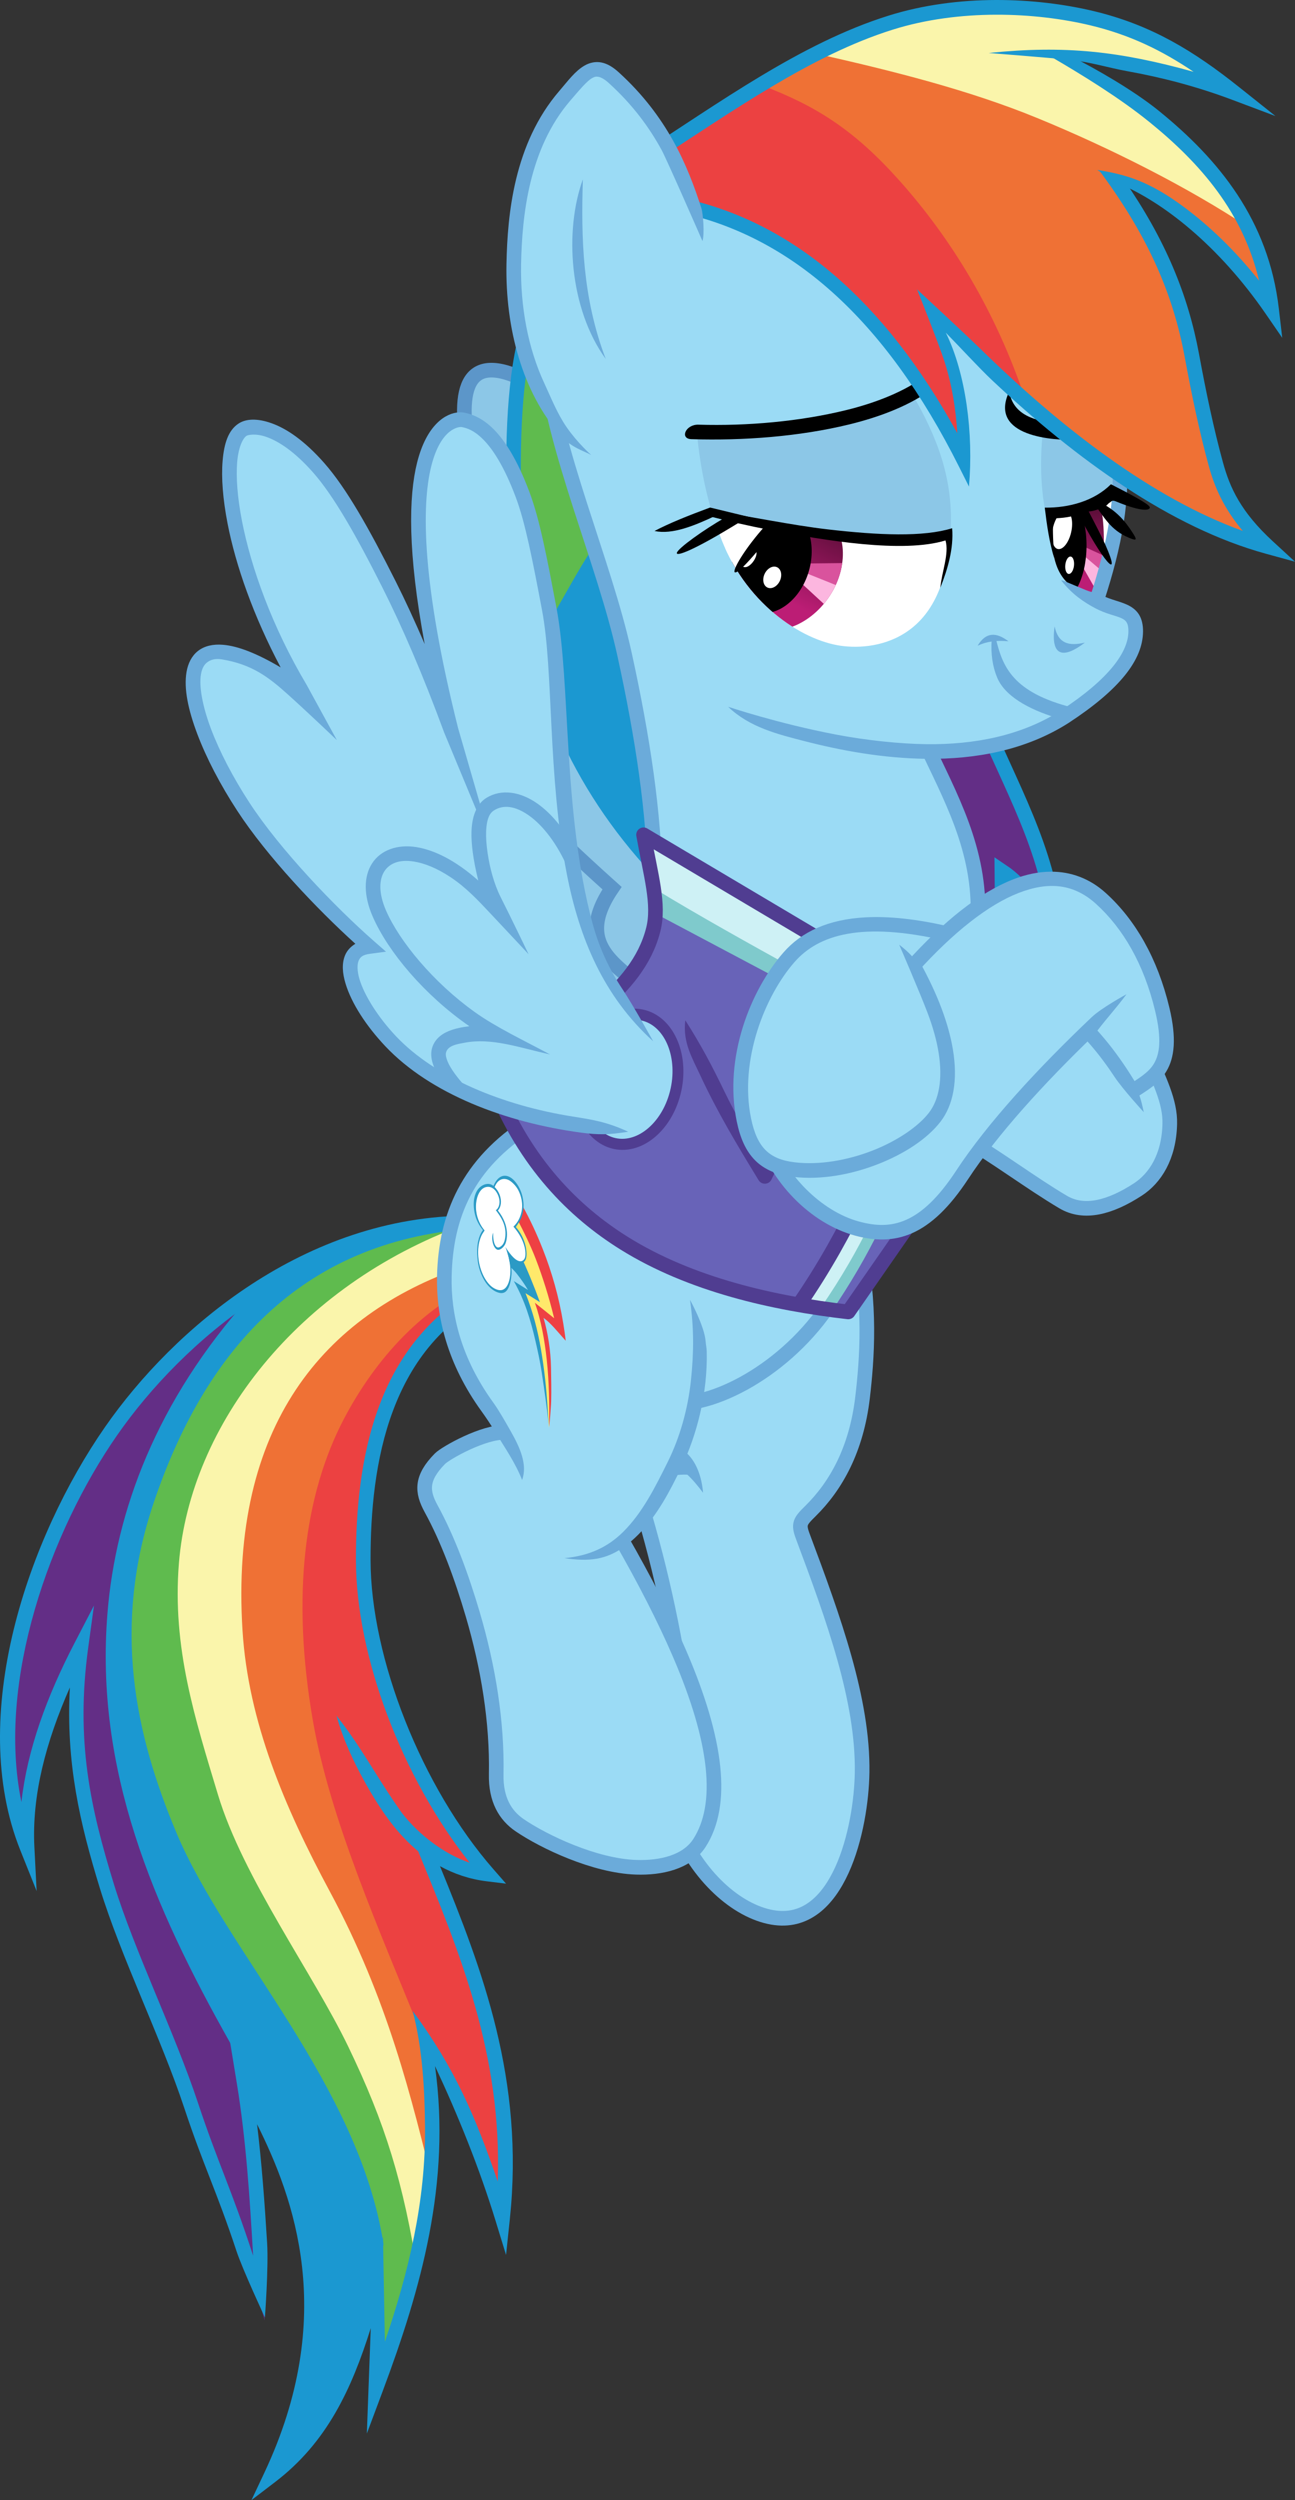 <?xml version="1.0" encoding="UTF-8" standalone="no"?>
<!-- Created with Inkscape (http://www.inkscape.org/) -->
<svg xmlns:dc="http://purl.org/dc/elements/1.1/" xmlns:cc="http://creativecommons.org/ns#" xmlns:rdf="http://www.w3.org/1999/02/22-rdf-syntax-ns#" xmlns:svg="http://www.w3.org/2000/svg" xmlns="http://www.w3.org/2000/svg" xmlns:xlink="http://www.w3.org/1999/xlink" xmlns:sodipodi="http://sodipodi.sourceforge.net/DTD/sodipodi-0.dtd" xmlns:inkscape="http://www.inkscape.org/namespaces/inkscape" width="1771.178" height="3417.102" viewBox="0 0 468.624 904.108" version="1.1" id="svg8" inkscape:version="0.92.3 (3ce5693, 2018-03-11)" sodipodi:docname="Smug_RD.svg" inkscape:export-xdpi="400" inkscape:export-ydpi="400">
  <rect x="0" y="0" width="468.624" height="904.108" fill="#333333" stroke="none"/>
  <defs id="defs2">
    <linearGradient inkscape:collect="always" id="linearGradient966">
      <stop style="stop-color:#580d36;stop-opacity:1;" offset="0" id="stop962"/>
      <stop style="stop-color:#bc1d75;stop-opacity:1" offset="1" id="stop964"/>
    </linearGradient>
    <clipPath clipPathUnits="userSpaceOnUse" id="clipPath830">
      <rect style="opacity:0.508;fill:#662f89;fill-opacity:1;stroke:none;stroke-width:0.529;stroke-linecap:butt;stroke-linejoin:miter;stroke-miterlimit:6;stroke-dasharray:none;stroke-dashoffset:6.805;stroke-opacity:1" id="rect832" width="502.467" height="840.295" x="100.493" y="-301.684"/>
    </clipPath>
    <clipPath clipPathUnits="userSpaceOnUse" id="clipPath944">
      <ellipse transform="matrix(1,0,-0.202,0.979,0,0)" ry="23.055" rx="20.043" cy="-46.008" cx="255.722" id="ellipse946" style="opacity:1;fill:none;fill-opacity:1;stroke:#008080;stroke-width:0.267;stroke-linecap:round;stroke-linejoin:miter;stroke-miterlimit:6;stroke-dasharray:none;stroke-dashoffset:6.805;stroke-opacity:1"/>
    </clipPath>
    <clipPath clipPathUnits="userSpaceOnUse" id="clipPath950">
      <ellipse transform="matrix(0.797,0.604,-0.727,0.686,0,0)" ry="20.392" rx="23.433" cy="-40.693" cx="298.971" id="ellipse952" style="opacity:1;fill:none;fill-opacity:1;stroke:#008080;stroke-width:0.272;stroke-linecap:round;stroke-linejoin:miter;stroke-miterlimit:6;stroke-dasharray:none;stroke-dashoffset:6.805;stroke-opacity:1"/>
    </clipPath>
    <linearGradient inkscape:collect="always" xlink:href="#linearGradient966" id="linearGradient968" x1="264.875" y1="-66.171" x2="251.551" y2="-36.746" gradientUnits="userSpaceOnUse"/>
    <clipPath clipPathUnits="userSpaceOnUse" id="clipPath981">
      <path sodipodi:nodetypes="sscsss" inkscape:connector-curvature="0" id="path983" d="m 240.135,-59.541 c 8.13,25.319 28.478,39.742 43.5,42.49 12.234,2.238 39.359,-0.607 40.569,-40.309 -18.939,4.839 -51.828,1.551 -78.609,-5.714 -0.928,-0.252 -1.845,1.023 -2.832,1.474 -1.553,0.71 -2.981,0.958 -2.628,2.059 z" style="opacity:1;fill:#ffffff;fill-opacity:1;stroke:none;stroke-width:0.265;stroke-linecap:round;stroke-linejoin:miter;stroke-miterlimit:6;stroke-dasharray:none;stroke-dashoffset:6.805;stroke-opacity:1"/>
    </clipPath>
    <clipPath clipPathUnits="userSpaceOnUse" id="clipPath989">
      <path sodipodi:nodetypes="sscsss" inkscape:connector-curvature="0" id="path991" d="m 240.135,-59.541 c 8.13,25.319 28.478,39.742 43.5,42.49 12.234,2.238 39.359,-0.607 40.569,-40.309 -18.939,4.839 -51.828,1.551 -78.609,-5.714 -0.928,-0.252 -1.845,1.023 -2.832,1.474 -1.553,0.71 -2.981,0.958 -2.628,2.059 z" style="opacity:1;fill:#ffffff;fill-opacity:1;stroke:none;stroke-width:0.265;stroke-linecap:round;stroke-linejoin:miter;stroke-miterlimit:6;stroke-dasharray:none;stroke-dashoffset:6.805;stroke-opacity:1"/>
    </clipPath>
    <clipPath clipPathUnits="userSpaceOnUse" id="clipPath1000">
      <path sodipodi:nodetypes="cccccc" inkscape:connector-curvature="0" id="path1002" d="m 359.922,-64.448 c 2.076,9.735 -0.192,21.349 10.394,27.403 l 7.654,3.213 9.26,-32.222 -1.89,-6.237 c -7.56,4.136 -15.608,7.458 -25.419,7.843 z" style="opacity:1;fill:#ffffff;fill-opacity:1;stroke:none;stroke-width:0.265;stroke-linecap:round;stroke-linejoin:miter;stroke-miterlimit:6;stroke-dasharray:none;stroke-dashoffset:6.805;stroke-opacity:1"/>
    </clipPath>
    <linearGradient inkscape:collect="always" xlink:href="#linearGradient966" id="linearGradient1024" x1="374.765" y1="-66.87" x2="374.688" y2="-41.078" gradientUnits="userSpaceOnUse"/>
    <clipPath clipPathUnits="userSpaceOnUse" id="clipPath1153">
      <rect style="opacity:1;fill:none;fill-opacity:1;stroke:#00ff00;stroke-width:0.265;stroke-linecap:butt;stroke-linejoin:miter;stroke-miterlimit:8;stroke-dasharray:none;stroke-dashoffset:6.805;stroke-opacity:1" id="rect1155" width="96.752" height="121.875" x="671.916" y="531.036"/>
    </clipPath>
    <clipPath clipPathUnits="userSpaceOnUse" id="clipPath1153-6">
      <rect style="opacity:1;fill:none;fill-opacity:1;stroke:#00ff00;stroke-width:0.265;stroke-linecap:butt;stroke-linejoin:miter;stroke-miterlimit:8;stroke-dasharray:none;stroke-dashoffset:6.805;stroke-opacity:1" id="rect1155-7" width="96.752" height="121.875" x="671.916" y="531.036"/>
    </clipPath>
  </defs>
  <sodipodi:namedview id="base" pagecolor="#ffffff" bordercolor="#666666" borderopacity="1.0" inkscape:pageopacity="0.0" inkscape:pageshadow="2" inkscape:zoom="0.175" inkscape:cx="179.34489" inkscape:cy="1755.3783" inkscape:document-units="px" inkscape:current-layer="layer2" showgrid="false" inkscape:window-width="1440" inkscape:window-height="877" inkscape:window-x="0" inkscape:window-y="1" inkscape:window-maximized="1" units="px" fit-margin-top="0" fit-margin-left="0" fit-margin-right="0" fit-margin-bottom="0" inkscape:snap-global="false" showguides="false" inkscape:pagecheckerboard="true" borderlayer="true" inkscape:showpageshadow="false"/>
  <g inkscape:groupmode="layer" id="layer2" inkscape:label="RD" style="display:inline;opacity:1" transform="translate(19.421,250.384)">
    <path style="opacity:1;fill:#8cc7e7;fill-opacity:1;stroke:none;stroke-width:5.292;stroke-linecap:butt;stroke-linejoin:miter;stroke-miterlimit:8;stroke-dasharray:none;stroke-dashoffset:6.805;stroke-opacity:1" d="m 171.053,52.624 21.916,-4.811 22.985,49.178 -1.069,34.745 -47.039,-79.112 z" id="path941" inkscape:connector-curvature="0"/>
    <g id="g863">
      <path style="opacity:1;fill:#8cc7e7;fill-opacity:1;stroke:none;stroke-width:5.292;stroke-linecap:butt;stroke-linejoin:miter;stroke-miterlimit:6;stroke-dasharray:none;stroke-dashoffset:6.805;stroke-opacity:1" d="m 174.126,44.739 c 8.561,8.074 14.339,13.87 27.93,26.059 -14.906,21.885 3.999,28.742 14.614,39.285 l 14.617,-91.612 -17.723,-66.143 -35.158,-60.896 c -22.106,-13.086 -33.8,-10.17 -28.726,18.521 z" id="path858" inkscape:connector-curvature="0" sodipodi:nodetypes="cccccccc"/>
      <path sodipodi:nodetypes="cc" inkscape:connector-curvature="0" id="path854" d="m 149.679,-90.048 c -3.818,-23.958 1.905,-35.247 28.726,-18.521" style="opacity:1;fill:none;fill-opacity:1;stroke:#5c96c9;stroke-width:5.292;stroke-linecap:butt;stroke-linejoin:miter;stroke-miterlimit:6;stroke-dasharray:none;stroke-dashoffset:6.805;stroke-opacity:1"/>
      <path sodipodi:nodetypes="ccc" inkscape:connector-curvature="0" id="path856" d="m 174.126,44.739 c 8.561,8.074 14.339,13.87 27.93,26.059 -14.906,21.885 3.999,28.742 14.614,39.285" style="opacity:1;fill:none;fill-opacity:1;stroke:#5c96c9;stroke-width:5.292;stroke-linecap:butt;stroke-linejoin:miter;stroke-miterlimit:6;stroke-dasharray:none;stroke-dashoffset:6.805;stroke-opacity:1"/>
    </g>
    <g id="g928">
      <path inkscape:connector-curvature="0" id="path923" d="m 168.666,-22.965 29.86,-42.711 42.711,139.851 -21.972,-5.613 C 204.3,53.093 192.605,36.168 184.053,17.848 Z" style="opacity:1;fill:#1b98d1;fill-opacity:1;stroke:none;stroke-width:5.292;stroke-linecap:butt;stroke-linejoin:miter;stroke-miterlimit:8;stroke-dasharray:none;stroke-dashoffset:6.805;stroke-opacity:1" sodipodi:nodetypes="cccccc"/>
      <path sodipodi:nodetypes="ccccc" inkscape:connector-curvature="0" id="path921" d="m 200.416,-59.628 c -8.933,11.25 -15.738,25.677 -23.988,38.977 l -11.164,-46.537 c 1.022,-26.729 2.94,-50.543 6.804,-68.036 z" style="opacity:1;fill:#5fbb4e;fill-opacity:1;stroke:none;stroke-width:5.292;stroke-linecap:butt;stroke-linejoin:miter;stroke-miterlimit:8;stroke-dasharray:none;stroke-dashoffset:6.805;stroke-opacity:1"/>
      <path sodipodi:nodetypes="cc" inkscape:connector-curvature="0" id="path919" d="m 172.923,-135.267 c -5.917,16.199 -6.899,40.656 -6.414,64.679" style="opacity:1;fill:none;fill-opacity:1;stroke:#1b98d1;stroke-width:5.292;stroke-linecap:butt;stroke-linejoin:miter;stroke-miterlimit:8;stroke-dasharray:none;stroke-dashoffset:6.805;stroke-opacity:1"/>
    </g>
    <path style="opacity:1;fill:#632e86;fill-opacity:1;stroke:#1b98d1;stroke-width:5.292;stroke-linecap:butt;stroke-linejoin:miter;stroke-miterlimit:8;stroke-dasharray:none;stroke-dashoffset:6.805;stroke-opacity:1" d="M 335.705,8.388 C 345.934,33.504 359.846,56.288 362.533,84.831 356.133,78.544 351.121,69.954 343.135,64.619 l 0.157,18.25 H 324.015 L 305.357,13.237 Z" id="path948" inkscape:connector-curvature="0" sodipodi:nodetypes="ccccccc"/>
    <g id="g1062">
      <path transform="matrix(0.265,0,0,0.265,-51.316,-265.335)" id="path884" d="m 1083.98,289.102 -188.955,109.092 49.01,74.699 -79.344,70.223 c 12.595,128.729 82.101,280.231 110.092,407.908 24.923,113.684 40.717,218.674 41.43,309.301 l 303.047,137.381 -3.348,-38.865 59.916,8.561 80.812,-37.377 c 9.936,-97.12 -29.288,-170.953 -65.205,-246.353 64.53,0.24 129.724,-12.024 185.412,-47.6 68.822,-45.085 96.641,-83.375 97.023,-116.27 0.379,-32.562 -24.756,-27.11 -50.445,-40.703 -0.923,-0.488 -1.846,-0.987 -2.77,-1.49 l 0.639,-3.162 c 23.096,-71.097 37.357,-139.986 28.283,-203.041 l -66.611,-248.6 z" style="opacity:1;fill:#9bdbf5;fill-opacity:1;stroke:none;stroke-width:20;stroke-linecap:butt;stroke-linejoin:miter;stroke-miterlimit:6;stroke-dasharray:none;stroke-dashoffset:6.805;stroke-opacity:1" inkscape:connector-curvature="0"/>
      <path sodipodi:nodetypes="ccccc" inkscape:connector-curvature="0" id="path922" d="m 357.858,-93.714 c -0.957,10.578 -0.602,19.846 0.935,27.93 8.728,-0.029 17.797,-1.016 26.877,-7.743 l 1.069,-18.308 z" style="opacity:1;fill:#8cc7e7;fill-opacity:1;stroke:none;stroke-width:0.265;stroke-linecap:round;stroke-linejoin:miter;stroke-miterlimit:6;stroke-dasharray:none;stroke-dashoffset:6.805;stroke-opacity:1"/>
      <path sodipodi:nodetypes="sscsss" inkscape:connector-curvature="0" id="path924" d="m 240.135,-59.541 c 8.13,25.319 28.478,39.742 43.5,42.49 12.234,2.238 39.359,-0.607 40.569,-40.309 -18.939,4.839 -51.828,1.551 -78.609,-5.714 -0.928,-0.252 -1.845,1.023 -2.832,1.474 -1.553,0.71 -2.981,0.958 -2.628,2.059 z" style="opacity:1;fill:#ffffff;fill-opacity:1;stroke:none;stroke-width:0.265;stroke-linecap:round;stroke-linejoin:miter;stroke-miterlimit:6;stroke-dasharray:none;stroke-dashoffset:6.805;stroke-opacity:1"/>
      <path sodipodi:nodetypes="ccccccc" inkscape:connector-curvature="0" id="path912" d="m 238.271,-64.841 c -2.731,-9.132 -4.395,-18.263 -5.345,-27.395 26.602,-1.962 52.935,-5.219 77.775,-15.635 8.641,14.92 15.362,30.833 13.764,51.048 -11.834,2.42 -23.249,1.488 -34.745,1.203 l -34.879,-5.479 z" style="opacity:1;fill:#8cc7e7;fill-opacity:1;stroke:none;stroke-width:0.265;stroke-linecap:round;stroke-linejoin:miter;stroke-miterlimit:6;stroke-dasharray:none;stroke-dashoffset:6.805;stroke-opacity:1"/>
      <path sodipodi:nodetypes="csc" inkscape:connector-curvature="0" id="path878" d="m 177.467,-121.636 c 3.332,34.059 21.723,74.145 29.129,107.926 6.594,30.079 10.773,57.857 10.962,81.835" style="opacity:1;fill:none;fill-opacity:1;stroke:#6babda;stroke-width:5.292;stroke-linecap:butt;stroke-linejoin:miter;stroke-miterlimit:6;stroke-dasharray:none;stroke-dashoffset:6.805;stroke-opacity:1"/>
      <path sodipodi:nodetypes="cc" inkscape:connector-curvature="0" id="path880" d="m 316.85,21.422 c 9.498,19.938 19.865,39.464 17.237,65.145" style="opacity:1;fill:none;fill-opacity:1;stroke:#6babda;stroke-width:5.292;stroke-linecap:butt;stroke-linejoin:miter;stroke-miterlimit:6;stroke-dasharray:none;stroke-dashoffset:6.805;stroke-opacity:1"/>
      <path sodipodi:nodetypes="cccccc" inkscape:connector-curvature="0" id="path993" d="m 359.922,-64.448 c 2.076,9.735 -0.192,21.349 10.394,27.403 l 7.654,3.213 9.26,-32.222 -1.89,-6.237 c -7.56,4.136 -15.608,7.458 -25.419,7.843 z" style="opacity:1;fill:#ffffff;fill-opacity:1;stroke:none;stroke-width:0.265;stroke-linecap:round;stroke-linejoin:miter;stroke-miterlimit:6;stroke-dasharray:none;stroke-dashoffset:6.805;stroke-opacity:1"/>
      <path sodipodi:nodetypes="cccccc" inkscape:connector-curvature="0" id="path1008" d="m 369.901,-66.378 c 3.119,9.455 0.971,19.105 -0.535,28.731 l 7.417,2.94 3.14,-7.016 c -0.257,-8.731 0.95,-17.462 -1.203,-26.192 z" style="opacity:1;fill:url(#linearGradient1024);fill-opacity:1;stroke:none;stroke-width:0.265;stroke-linecap:round;stroke-linejoin:miter;stroke-miterlimit:6;stroke-dasharray:none;stroke-dashoffset:6.805;stroke-opacity:1"/>
      <g id="g1016">
        <path style="opacity:1;fill:#d9539d;fill-opacity:1;stroke:none;stroke-width:0.265;stroke-linecap:round;stroke-linejoin:miter;stroke-miterlimit:6;stroke-dasharray:none;stroke-dashoffset:6.805;stroke-opacity:1" d="m 372.306,-52.948 9.087,4.143 -2.539,7.216 -7.818,-7.283 z" id="path1012" inkscape:connector-curvature="0"/>
        <path style="opacity:1;fill:#fcb6df;fill-opacity:1;stroke:none;stroke-width:0.265;stroke-linecap:round;stroke-linejoin:miter;stroke-miterlimit:6;stroke-dasharray:none;stroke-dashoffset:6.805;stroke-opacity:1" d="m 371.571,-46.8 6.214,10.891 2.138,-7.484 -7.484,-6.348 z" id="path1010" inkscape:connector-curvature="0"/>
      </g>
      <ellipse clip-path="url(#clipPath1000)" ry="21.238" rx="11.149" cy="-53.081" cx="362.618" id="path996" style="opacity:1;fill:#000000;fill-opacity:1;stroke:none;stroke-width:0.284;stroke-linecap:round;stroke-linejoin:miter;stroke-miterlimit:6;stroke-dasharray:none;stroke-dashoffset:6.805;stroke-opacity:1"/>
      <ellipse transform="matrix(0.988,-0.158,-0.127,0.992,0,0)" ry="6.934" rx="3.581" cy="-0.36" cx="369.292" id="path1004" style="opacity:1;fill:#ffffff;fill-opacity:1;stroke:none;stroke-width:0.28;stroke-linecap:round;stroke-linejoin:miter;stroke-miterlimit:6;stroke-dasharray:none;stroke-dashoffset:6.805;stroke-opacity:1"/>
      <path sodipodi:nodetypes="sscscccsscssccccsccss" inkscape:connector-curvature="0" id="path890" d="m 364.691,-40.387 c 3.805,4.923 8.27,7.859 12.288,9.985 3.843,2.033 7.42,2.649 9.379,3.562 0.979,0.457 1.502,0.872 1.881,1.471 0.379,0.599 0.699,1.553 0.678,3.367 -0.084,7.235 -6.566,16.847 -24.469,28.576 -0.002,0.001 -0.004,0.002 -0.006,0.004 C 350.012,15.787 332.955,18.919 315.932,18.736 306.276,18.633 294.024,17.327 283.265,15.287 262.125,11.28 244.074,5.204 244.074,5.204 c 7.782,7.514 18.278,10.004 27.538,12.402 13.178,3.412 28.585,6.254 44.263,6.422 17.72,0.19 35.872,-3.06 51.441,-13.006 l 0.014,-0.008 0.012,-0.008 c 18.51,-12.126 26.749,-22.774 26.867,-32.945 0.029,-2.493 -0.444,-4.59 -1.496,-6.256 -1.053,-1.666 -2.599,-2.73 -4.119,-3.439 -3.04,-1.418 -6.187,-1.88 -9.141,-3.443 -1.377,-0.729 -3.741,-1.034 -5.813,-1.867 -4.711,-1.893 -9.491,-4.142 -8.95,-3.442 z" style="color:#000000;font-style:normal;font-variant:normal;font-weight:normal;font-stretch:normal;font-size:medium;line-height:normal;font-family:sans-serif;font-variant-ligatures:normal;font-variant-position:normal;font-variant-caps:normal;font-variant-numeric:normal;font-variant-alternates:normal;font-feature-settings:normal;text-indent:0;text-align:start;text-decoration:none;text-decoration-line:none;text-decoration-style:solid;text-decoration-color:#000000;letter-spacing:normal;word-spacing:normal;text-transform:none;writing-mode:lr-tb;direction:ltr;text-orientation:mixed;dominant-baseline:auto;baseline-shift:baseline;text-anchor:start;white-space:normal;shape-padding:0;clip-rule:nonzero;display:inline;overflow:visible;visibility:visible;opacity:1;isolation:auto;mix-blend-mode:normal;color-interpolation:sRGB;color-interpolation-filters:linearRGB;solid-color:#000000;solid-opacity:1;vector-effect:none;fill:#6babda;fill-opacity:1;fill-rule:nonzero;stroke:none;stroke-width:5.292;stroke-linecap:butt;stroke-linejoin:miter;stroke-miterlimit:6;stroke-dasharray:none;stroke-dashoffset:6.805;stroke-opacity:1;color-rendering:auto;image-rendering:auto;shape-rendering:auto;text-rendering:auto;enable-background:accumulate"/>
      <path sodipodi:nodetypes="cccscc" inkscape:connector-curvature="0" id="path896" d="m 341.036,-19.071 c 2.408,9.674 5.916,19.11 27.729,24.589 l -4.544,4.076 C 355.211,6.995 344.692,2.374 341.448,-5.294 339.792,-9.208 339.092,-13.759 339.432,-19.004 Z" style="opacity:1;fill:#6babda;fill-opacity:1;stroke:none;stroke-width:0.265;stroke-linecap:butt;stroke-linejoin:miter;stroke-miterlimit:6;stroke-dasharray:none;stroke-dashoffset:6.805;stroke-opacity:1"/>
      <path sodipodi:nodetypes="ccc" inkscape:connector-curvature="0" id="path898" d="m 334.354,-16.866 c 2.957,-5.013 6.777,-4.957 11.159,-1.604 -4.345,-0.448 -8.061,0.092 -11.159,1.604 z" style="opacity:1;fill:#6babda;fill-opacity:1;stroke:none;stroke-width:0.265;stroke-linecap:butt;stroke-linejoin:miter;stroke-miterlimit:6;stroke-dasharray:none;stroke-dashoffset:6.805;stroke-opacity:1"/>
      <path sodipodi:nodetypes="ccc" inkscape:connector-curvature="0" id="path900" d="m 362.217,-23.882 c -1.559,11.065 3.254,11.789 10.958,5.88 -5.877,1.385 -9.713,0.311 -10.958,-5.88 z" style="opacity:1;fill:#6babda;fill-opacity:1;stroke:none;stroke-width:0.265;stroke-linecap:butt;stroke-linejoin:miter;stroke-miterlimit:6;stroke-dasharray:none;stroke-dashoffset:6.805;stroke-opacity:1"/>
      <path sodipodi:nodetypes="cccccsc" inkscape:connector-curvature="0" id="path904" d="m 260.788,-61.233 -23.252,-5.613 c -7.672,2.829 -14.744,5.657 -20.112,8.486 6.426,1.39 14.401,-1.865 22.584,-5.746 l 3.007,0.869 c -7.753,4.414 -17.109,11.112 -17.501,12.777 -0.333,1.417 5.81,-0.638 23.18,-11.374" style="opacity:1;fill:#000000;fill-opacity:1;stroke:none;stroke-width:0.265;stroke-linecap:butt;stroke-linejoin:miter;stroke-miterlimit:6;stroke-dasharray:none;stroke-dashoffset:6.805;stroke-opacity:1"/>
      <g clip-path="url(#clipPath981)" id="g977">
        <ellipse style="opacity:1;fill:url(#linearGradient968);fill-opacity:1;stroke:none;stroke-width:0.267;stroke-linecap:round;stroke-linejoin:miter;stroke-miterlimit:6;stroke-dasharray:none;stroke-dashoffset:6.805;stroke-opacity:1" id="path926" cx="255.722" cy="-46.008" rx="20.043" ry="23.055" transform="matrix(1,0,-0.202,0.979,0,0)"/>
        <g id="g940" clip-path="url(#clipPath944)">
          <path inkscape:connector-curvature="0" id="path936" d="m 271.287,-46.588 15.686,-0.189 -2.268,11.245 -13.702,-6.52 z" style="opacity:1;fill:#d9539d;fill-opacity:1;stroke:none;stroke-width:0.265;stroke-linecap:round;stroke-linejoin:miter;stroke-miterlimit:6;stroke-dasharray:none;stroke-dashoffset:6.805;stroke-opacity:1"/>
          <path inkscape:connector-curvature="0" id="path934" d="m 269.114,-40.824 10.772,9.922 4.725,-7.276 -14.363,-5.764 z" style="opacity:1;fill:#fcb6df;fill-opacity:1;stroke:none;stroke-width:0.265;stroke-linecap:round;stroke-linejoin:miter;stroke-miterlimit:6;stroke-dasharray:none;stroke-dashoffset:6.805;stroke-opacity:1"/>
        </g>
        <ellipse transform="matrix(0.735,-0.678,0.446,0.895,0,0)" ry="16.919" rx="17.889" cy="146.231" cx="263.854" id="ellipse928" style="opacity:1;fill:#000000;fill-opacity:1;stroke:none;stroke-width:0.27;stroke-linecap:round;stroke-linejoin:miter;stroke-miterlimit:6;stroke-dasharray:none;stroke-dashoffset:6.805;stroke-opacity:1" clip-path="url(#clipPath950)"/>
        <ellipse style="opacity:1;fill:#ffffff;fill-opacity:1;stroke:none;stroke-width:0.265;stroke-linecap:round;stroke-linejoin:miter;stroke-miterlimit:6;stroke-dasharray:none;stroke-dashoffset:6.805;stroke-opacity:1" id="path930" cx="229.275" cy="-114.734" rx="3.048" ry="4.055" transform="matrix(0.958,0.287,-0.352,0.936,0,0)"/>
        <path style="opacity:1;fill:#ffffff;fill-opacity:1;stroke:none;stroke-width:0.265;stroke-linecap:round;stroke-linejoin:miter;stroke-miterlimit:6;stroke-dasharray:none;stroke-dashoffset:6.805;stroke-opacity:1" d="m 253.772,-51.611 -5.011,5.479 c 2.19,3.311 7.309,-3.891 5.011,-5.479 z" id="path932" inkscape:connector-curvature="0" sodipodi:nodetypes="ccc"/>
      </g>
      <path clip-path="url(#clipPath989)" inkscape:connector-curvature="0" id="path985" d="m 246.01,-42.147 13.891,-19.135 -9.402,-0.898 -10.016,13.654 z" style="opacity:1;fill:#ffffff;fill-opacity:1;stroke:none;stroke-width:0.265;stroke-linecap:round;stroke-linejoin:miter;stroke-miterlimit:6;stroke-dasharray:none;stroke-dashoffset:6.805;stroke-opacity:1"/>
      <path sodipodi:nodetypes="cc" inkscape:connector-curvature="0" id="path906" d="m 257.247,-59.963 c -13.167,14.742 -17.245,28.218 4.076,0.535" style="opacity:1;fill:#000000;fill-opacity:1;stroke:none;stroke-width:0.265;stroke-linecap:butt;stroke-linejoin:miter;stroke-miterlimit:6;stroke-dasharray:none;stroke-dashoffset:6.805;stroke-opacity:1"/>
      <path sodipodi:nodetypes="cscccsc" inkscape:connector-curvature="0" id="path902" d="m 237.87,-65.776 c 14.273,2.138 28.83,5.269 42.243,6.828 18.381,2.136 34.613,2.824 45.021,-0.413 0.592,7.402 -1.613,14.796 -4.276,21.515 0.514,-5.736 3.265,-12.323 1.871,-17.105 -15.418,4.741 -43.466,0.065 -63.882,-3.853 -7.202,-1.382 -14.319,-3.019 -21.377,-4.833" style="opacity:1;fill:#000000;fill-opacity:1;stroke:none;stroke-width:0.265;stroke-linecap:butt;stroke-linejoin:miter;stroke-miterlimit:6;stroke-dasharray:none;stroke-dashoffset:6.805;stroke-opacity:1"/>
      <path sodipodi:nodetypes="ccsssscc" inkscape:connector-curvature="0" id="path908" d="m 317.135,-115.119 c -0.596,0.002 -1.175,0.206 -1.641,0.578 -7.338,5.698 -18.152,9.888 -28.807,12.488 -16.752,4.089 -35.652,5.78 -53.36,5.245 -4.677,-0.141 -6.848,5.108 -2.55,5.24 18.755,0.577 39.009,-0.913 57.164,-5.344 11.109,-2.711 22.488,-6.996 30.799,-13.449 2.03,-1.533 0.939,-4.768 -1.605,-4.758 z" style="color:#000000;font-style:normal;font-variant:normal;font-weight:normal;font-stretch:normal;font-size:medium;line-height:normal;font-family:sans-serif;font-variant-ligatures:normal;font-variant-position:normal;font-variant-caps:normal;font-variant-numeric:normal;font-variant-alternates:normal;font-feature-settings:normal;text-indent:0;text-align:start;text-decoration:none;text-decoration-line:none;text-decoration-style:solid;text-decoration-color:#000000;letter-spacing:normal;word-spacing:normal;text-transform:none;writing-mode:lr-tb;direction:ltr;text-orientation:mixed;dominant-baseline:auto;baseline-shift:baseline;text-anchor:start;white-space:normal;shape-padding:0;clip-rule:nonzero;display:inline;overflow:visible;visibility:visible;opacity:1;isolation:auto;mix-blend-mode:normal;color-interpolation:sRGB;color-interpolation-filters:linearRGB;solid-color:#000000;solid-opacity:1;vector-effect:none;fill:#000000;fill-opacity:1;fill-rule:nonzero;stroke:none;stroke-width:5.292;stroke-linecap:round;stroke-linejoin:miter;stroke-miterlimit:6;stroke-dasharray:none;stroke-dashoffset:6.805;stroke-opacity:1;color-rendering:auto;image-rendering:auto;shape-rendering:auto;text-rendering:auto;enable-background:accumulate"/>
      <path sodipodi:nodetypes="cccc" inkscape:connector-curvature="0" id="path914" d="m 345.78,-108.807 c -7.685,16.377 16.213,17.84 24.722,17.439 l -6.214,-5.813 c -9.23,-0.815 -17.043,-3.047 -18.508,-11.626 z" style="opacity:1;fill:#000000;fill-opacity:1;stroke:none;stroke-width:0.265;stroke-linecap:round;stroke-linejoin:miter;stroke-miterlimit:6;stroke-dasharray:none;stroke-dashoffset:6.805;stroke-opacity:1"/>
      <path sodipodi:nodetypes="cc" inkscape:connector-curvature="0" id="path882" d="m 377.652,-33.971 c 6.111,-18.811 9.884,-37.038 7.484,-53.721" style="opacity:1;fill:none;fill-opacity:1;stroke:#6babda;stroke-width:5.292;stroke-linecap:butt;stroke-linejoin:miter;stroke-miterlimit:6;stroke-dasharray:none;stroke-dashoffset:6.805;stroke-opacity:1"/>
      <path sodipodi:nodetypes="cccsssccccc" inkscape:connector-curvature="0" id="path916" d="m 362.017,-48.671 c -1.707,-5.707 -2.593,-11.647 -3.364,-18.135 8.804,0.111 17.888,-2.418 23.944,-8.458 7.138,3.659 13.74,7.122 14.058,8.297 0.242,0.896 -1.888,2.201 -12.239,-2.084 -1.601,-0.663 -1.637,0.093 -2.235,0.407 -0.633,0.333 -0.648,0.705 -1.836,1.56 -2.416,0.874 -4.678,2.054 -7.771,1.573 l -0.267,0.469 c -3.819,1.828 -7.493,1.978 -10.624,2.138 -0.258,4.929 0.121,9.539 0.334,14.232 z" style="opacity:1;fill:#000000;fill-opacity:1;stroke:none;stroke-width:0.265;stroke-linecap:round;stroke-linejoin:miter;stroke-miterlimit:6;stroke-dasharray:none;stroke-dashoffset:6.805;stroke-opacity:1"/>
      <path sodipodi:nodetypes="cssc" inkscape:connector-curvature="0" id="path918" d="m 378.988,-68.516 c 5.46,2.718 8.629,6.443 11.206,10.405 1.866,2.87 2.053,3.503 -1.037,2.221 -6.901,-2.863 -9.12,-7.783 -12.574,-12.158" style="opacity:1;fill:#000000;fill-opacity:1;stroke:none;stroke-width:0.265;stroke-linecap:round;stroke-linejoin:miter;stroke-miterlimit:6;stroke-dasharray:none;stroke-dashoffset:6.805;stroke-opacity:1"/>
      <path sodipodi:nodetypes="csc" inkscape:connector-curvature="0" id="path920" d="m 370.164,-65.827 c 9.223,18.314 16.654,26.539 10.424,12.473 -1.437,-3.244 -3.922,-8 -6.94,-13.802" style="opacity:1;fill:#000000;fill-opacity:1;stroke:none;stroke-width:0.265;stroke-linecap:round;stroke-linejoin:miter;stroke-miterlimit:6;stroke-dasharray:none;stroke-dashoffset:6.805;stroke-opacity:1"/>
      <ellipse transform="matrix(0.992,0.129,-0.117,0.993,0,0)" ry="3.168" rx="1.578" cy="-93.023" cx="359.648" id="path1006" style="opacity:1;fill:#ffffff;fill-opacity:1;stroke:none;stroke-width:0.247;stroke-linecap:round;stroke-linejoin:miter;stroke-miterlimit:6;stroke-dasharray:none;stroke-dashoffset:6.805;stroke-opacity:1"/>
    </g>
    <g id="g1079">
      <path style="opacity:1;fill:#9bdbf5;fill-opacity:1;stroke:none;stroke-width:5.292;stroke-linecap:butt;stroke-linejoin:miter;stroke-miterlimit:8;stroke-dasharray:none;stroke-dashoffset:6.805;stroke-opacity:1" d="m 290.753,197.962 c 5.122,23.248 3.579,43.276 1.962,57.005 -2.212,18.786 -9.578,31.964 -18.898,41.131 -3.79,3.727 -4.396,4.658 -2.73,9.101 11.179,29.817 21.853,59.216 21.465,85.366 -0.299,20.185 -8.4,56.606 -32.494,52.427 -12.78,-2.217 -27.137,-14.766 -34.694,-33.552 l 2.079,-49.326 C 223.89,335.226 217.526,307.963 209.488,283.574 l -4.725,-48.948" id="path1072" inkscape:connector-curvature="0" sodipodi:nodetypes="cssssscccc"/>
      <path sodipodi:nodetypes="cssssscccc" inkscape:connector-curvature="0" id="path1070" d="m 290.753,197.962 c 5.122,23.248 3.579,43.276 1.962,57.005 -2.212,18.786 -9.578,31.964 -18.898,41.131 -3.79,3.727 -4.396,4.658 -2.73,9.101 11.179,29.817 21.853,59.216 21.465,85.366 -0.299,20.185 -8.4,56.606 -32.494,52.427 -12.78,-2.217 -27.137,-14.766 -34.694,-33.552 l 2.079,-49.326 c -3.551,-24.888 -9.916,-52.151 -17.954,-76.54 7.119,-1.071 13.972,-3.995 21.356,-3.213" style="opacity:1;fill:none;fill-opacity:1;stroke:#6babda;stroke-width:5.292;stroke-linecap:butt;stroke-linejoin:miter;stroke-miterlimit:8;stroke-dasharray:none;stroke-dashoffset:6.805;stroke-opacity:1"/>
      <path sodipodi:nodetypes="ccc" inkscape:connector-curvature="0" id="path1074" d="m 226.308,273.18 c 4.887,2.404 8.059,8.529 8.693,16.253 -3.871,-5.106 -7.786,-9.402 -11.906,-10.016" style="opacity:1;fill:#6babda;fill-opacity:1;stroke:none;stroke-width:0.265;stroke-linecap:butt;stroke-linejoin:miter;stroke-miterlimit:8;stroke-dasharray:none;stroke-dashoffset:6.805;stroke-opacity:1"/>
    </g>
    <g id="g1068">
      <path style="opacity:1;fill:#9bdbf5;fill-opacity:1;stroke:none;stroke-width:5.292;stroke-linecap:butt;stroke-linejoin:miter;stroke-miterlimit:8;stroke-dasharray:none;stroke-dashoffset:6.805;stroke-opacity:1" d="m 223.972,257.085 c 15.964,1.222 43.436,-13.567 58.799,-39.021 l -64.039,-17.159 z" id="path1064" inkscape:connector-curvature="0" sodipodi:nodetypes="cc"/>
      <path sodipodi:nodetypes="cc" inkscape:connector-curvature="0" id="path1060" d="m 223.972,257.085 c 15.964,1.222 43.436,-13.567 58.799,-39.021" style="opacity:1;fill:none;fill-opacity:1;stroke:#6babda;stroke-width:5.292;stroke-linecap:butt;stroke-linejoin:miter;stroke-miterlimit:8;stroke-dasharray:none;stroke-dashoffset:6.805;stroke-opacity:1"/>
    </g>
    <g id="g1215">
      <path style="opacity:1;fill:#5fbb4e;fill-opacity:1;stroke:none;stroke-width:5.292;stroke-linecap:butt;stroke-linejoin:miter;stroke-miterlimit:8;stroke-dasharray:none;stroke-dashoffset:6.805;stroke-opacity:1" d="m 135.238,419.585 c 17.1,42.254 33.2,75.643 27.197,132.336 -7.863,-25.606 -17.032,-43.272 -28.747,-65.989 12.92,49.58 -1.159,84.875 -17.105,127.488 l 1.604,-43.298 c -8.427,31.005 -16.093,56.95 -39.583,74.901 32.338,-68.581 2.705,-118.393 -9.649,-142.051 4.435,27.137 5.48,55.97 7.216,84.457 C 64.358,545.944 58.759,538.194 49.792,511.143 41.335,485.633 26.826,456.3 19.264,431.737 10.756,404.102 5.183,379.385 9.889,345.017 -2.884,369.626 -10.842,393.968 -9.622,417.714 -28.518,370.486 -6.633,306.559 20.752,267.18 45.235,231.975 92.288,191.953 150.473,191.871 l 9.354,23.252 c -41.366,18.99 -47.841,64.101 -47.796,98.684 0.048,36.258 18.671,83.311 45.123,113.528 -0.698,-0.119 -21.916,-7.751 -21.916,-7.751 z" id="path1179" inkscape:connector-curvature="0" sodipodi:nodetypes="ccccccccssccsccscc"/>
      <path transform="matrix(0.265,0,0,0.265,-51.316,-265.335)" sodipodi:nodetypes="cccccccsscc" inkscape:connector-curvature="0" id="path1203" d="m 762.666,1728.023 c -192.894,0.27 -353.411,116.685 -452.389,235.082 l -79.963,295.248 46.467,339.412 c 0,0 194.55,408.643 177.787,306.076 46.69,89.418 158.692,277.68 36.469,536.885 87.999,-67.25 121.527,-205.639 153.051,-321.46 -33.399,-217.247 -214.541,-399.406 -282.596,-561.257 -57.141,-135.894 -88.261,-282.082 -31.172,-451.178 68.518,-202.946 197.643,-356.459 434.377,-373.76 z" style="opacity:1;fill:#1b98d1;fill-opacity:1;stroke:none;stroke-width:3;stroke-linecap:butt;stroke-linejoin:miter;stroke-miterlimit:8;stroke-dasharray:none;stroke-dashoffset:6.805;stroke-opacity:1"/>
      <path transform="matrix(0.265,0,0,0.265,-51.316,-265.335)" id="path1198" d="m 762.666,1728.023 c -3.184,0 -6.359,0.044 -9.525,0.111 -225.8,82.543 -373.18,272.162 -388.475,461.529 -9.316,115.344 21.938,211.846 53.344,315.906 34.2,113.319 129.721,243.885 177.725,343.379 50.931,105.561 75.531,185.82 95.264,310.543 20.329,-70.391 32.015,-140.955 25.557,-219.85 l -13.488,-74.186 -171.727,-544.473 46.467,-325.27 80.812,-129.299 101.016,-62.631 9.984,-58.479 z" style="opacity:1;fill:#faf5ab;fill-opacity:1;stroke:none;stroke-width:3;stroke-linecap:butt;stroke-linejoin:miter;stroke-miterlimit:8;stroke-dasharray:none;stroke-dashoffset:6.805;stroke-opacity:1" inkscape:connector-curvature="0"/>
      <path transform="matrix(0.265,0,0,0.265,-51.316,-265.335)" id="path1193" d="m 751.553,1785.603 c -188.61,65.492 -317.605,215.77 -300.014,495.984 7.771,123.789 57.07,240.469 119.314,356.211 78.473,145.919 111.396,279.528 143.398,411.469 7.882,-64.586 5.095,-132.623 -15.023,-209.83 21.235,41.18 40.252,77.971 57.578,115.785 l 14.949,-84.717 -153.168,-420.254 c -57.363,-193.734 -50.367,-324.166 -14.381,-426.082 26.937,-76.289 82.976,-148.03 136.854,-196.955 13.331,-12.105 -0.327,-27.206 10.492,-41.611 z" style="opacity:1;fill:#ef7135;fill-opacity:1;stroke:none;stroke-width:3;stroke-linecap:butt;stroke-linejoin:miter;stroke-miterlimit:8;stroke-dasharray:none;stroke-dashoffset:6.805;stroke-opacity:1" inkscape:connector-curvature="0"/>
      <path transform="matrix(0.265,0,0,0.265,-51.316,-265.335)" sodipodi:nodetypes="csccsscccssc" inkscape:connector-curvature="0" id="path1183" d="m 461.264,1826.199 c -79.608,53.697 -144.191,122.198 -188.879,186.457 -103.504,148.834 -186.221,390.447 -114.801,568.947 -4.614,-89.748 25.465,-181.752 73.74,-274.762 -17.786,129.895 3.278,223.314 35.434,327.764 28.579,92.834 83.418,203.698 115.381,300.117 33.892,102.238 55.053,131.53 99.703,288.328 -6.561,-107.668 -21.424,-308.101 -18.225,-302.045 0,0 -19.107,-57.531 -27.553,-72.448 -0.525,-0.927 -0.734,-3.212 -1.257,-4.139 -105.54,-186.843 -185.146,-372.953 -167.664,-586.944 11.277,-138.04 66.265,-288.906 194.121,-431.275 z" style="opacity:1;fill:#632e86;fill-opacity:1;stroke:none;stroke-width:3;stroke-linecap:butt;stroke-linejoin:miter;stroke-miterlimit:8;stroke-dasharray:none;stroke-dashoffset:6.805;stroke-opacity:1"/>
      <path transform="matrix(0.265,0,0,0.265,-51.316,-265.335)" id="path1188" d="m 791.717,1800.234 c -91.537,33.46 -159.449,112.213 -201.285,191.639 -55.177,104.754 -72.048,243.761 -42.93,411.943 23.348,134.854 90.133,284.665 152.357,438.111 -0.213,-0.832 -0.414,-1.656 -0.631,-2.49 44.275,85.859 78.931,152.629 108.648,249.406 22.69,-214.276 -38.163,-340.468 -102.791,-500.17 0,0 80.196,28.843 82.834,29.295 C 687.944,2503.763 617.555,2325.926 617.375,2188.889 c -0.172,-130.709 24.304,-301.206 180.646,-372.981 z" style="opacity:1;fill:#ec4141;fill-opacity:1;stroke:none;stroke-width:3;stroke-linecap:butt;stroke-linejoin:miter;stroke-miterlimit:8;stroke-dasharray:none;stroke-dashoffset:6.805;stroke-opacity:1" inkscape:connector-curvature="0"/>
      <path sodipodi:nodetypes="ccsccccssscscccccccccccccccsscccccsscccsscccsccscccccssccccsc" inkscape:connector-curvature="0" id="path1138" d="m 152.26,189.223 -1.791,0.002 c -59.396,0.083 -107.035,40.707 -131.889,76.445 -27.774,39.938 -50.122,104.38 -30.658,153.027 l 5.916,14.787 -0.816,-15.906 C -7.942,398.834 -2.811,379.516 5.863,359.861 4.369,387.163 9.493,408.986 16.736,432.516 c 7.667,24.906 22.18,54.233 30.543,79.461 6.874,20.735 11.73,30.085 18.86,51.645 2.23,6.743 10.304,24.052 10.304,24.052 0,0 1.349,-18.038 0.805,-26.857 -0.892,-14.465 -1.944,-28.886 -3.644,-43.021 13.239,26.495 29.347,69.393 2.607,126.102 l -4.635,9.828 8.635,-6.598 c 18.641,-14.246 27.561,-33.411 34.535,-55.586 l -1.412,38.111 5.727,-15.305 c 13.871,-37.067 24.796,-75.285 18.934,-117.586 8.376,17.879 16.104,37.02 21.912,55.936 l 3.797,12.369 1.363,-12.867 c 5.338,-50.409 -9.929,-90.216 -25.273,-127.73 5.008,2.754 10.617,4.713 17.043,5.494 l 6.865,0.834 -4.557,-5.203 c -25.961,-29.656 -44.42,-76.434 -44.467,-111.789 -0.022,-17.125 1.593,-36.753 8.197,-54.252 6.605,-17.499 18.048,-32.838 38.057,-42.023 l 2.291,-1.053 z m -3.543,5.373 7.766,19.299 c -19.944,9.927 -31.852,26.019 -38.559,43.789 -6.963,18.449 -8.562,38.671 -8.539,56.129 0.046,34.953 16.772,78.725 41.168,109.436 -9.296,-3.142 -18.629,-10.341 -24.496,-17.98 -8.974,-12.5 -14.234,-23.238 -23.719,-35.248 2.377,8.636 6.254,16.79 10.242,23.986 2.826,5.1 5.861,9.994 9.268,14.467 2.997,3.935 6.335,7.521 10.064,10.627 14.864,36.263 30.435,73.35 28.773,119.389 -8.12,-23.766 -15.654,-41.131 -30.76,-61.644 3.614,13.87 4.321,28.731 4.455,41.769 0.279,27.088 -5.951,52.653 -14.521,77.828 l -0.692,-37.915 c 0,0 -6.994,23.511 -8.812,29.42 -5.702,18.53 -12.452,34.405 -24.664,47.122 C 110.516,571.124 82.894,523.951 71.301,501.748 l -7.607,-14.568 2.65,16.221 c 3.253,19.903 4.613,40.87 5.836,61.955 C 64.505,541.672 59.364,531.612 52.303,510.311 43.752,484.517 29.249,455.178 21.793,430.959 13.32,403.437 7.865,379.296 12.51,345.375 l 2.074,-15.148 -7.043,13.572 C -2.452,363.051 -9.541,382.263 -11.67,401.305 -20.721,357.488 -1.159,303.321 22.924,268.691 46.785,234.38 92.555,195.481 148.717,194.596 Z" style="color:#000000;font-style:normal;font-variant:normal;font-weight:normal;font-stretch:normal;font-size:medium;line-height:normal;font-family:sans-serif;font-variant-ligatures:normal;font-variant-position:normal;font-variant-caps:normal;font-variant-numeric:normal;font-variant-alternates:normal;font-feature-settings:normal;text-indent:0;text-align:start;text-decoration:none;text-decoration-line:none;text-decoration-style:solid;text-decoration-color:#000000;letter-spacing:normal;word-spacing:normal;text-transform:none;writing-mode:lr-tb;direction:ltr;text-orientation:mixed;dominant-baseline:auto;baseline-shift:baseline;text-anchor:start;white-space:normal;shape-padding:0;clip-rule:nonzero;display:inline;overflow:visible;visibility:visible;opacity:1;isolation:auto;mix-blend-mode:normal;color-interpolation:sRGB;color-interpolation-filters:linearRGB;solid-color:#000000;solid-opacity:1;vector-effect:none;fill:#1b98d1;fill-opacity:1;fill-rule:nonzero;stroke:none;stroke-width:5.292;stroke-linecap:butt;stroke-linejoin:miter;stroke-miterlimit:8;stroke-dasharray:none;stroke-dashoffset:6.805;stroke-opacity:1;color-rendering:auto;image-rendering:auto;shape-rendering:auto;text-rendering:auto;enable-background:accumulate"/>
    </g>
    <g id="g1058">
      <path id="path1043" transform="matrix(0.265,0,0,0.265,-51.316,-265.335)" d="m 845.498,1592.664 c -85.716,54.404 -115.322,125.695 -117.225,208.107 -1.24,53.73 13.232,115.619 58.902,178.728 7.81,10.792 15.486,22.524 22.77,34.865 -29.203,-0.4 -79.86,27.967 -87.686,35.898 -26.093,26.443 -24.861,44.97 -12.123,68.184 23.123,42.138 41.871,93.146 57.107,144.922 21.025,71.446 33.376,146.202 31.959,218.301 -0.677,34.447 12.32,56.104 32.162,69.59 33.089,22.489 102.433,55.569 159.449,57.418 32.926,1.068 69.159,-6.536 86.375,-33.236 33.643,-52.177 24.588,-138.665 -27.254,-258.863 -20.277,-47.014 -46.833,-99.006 -79.33,-155.711 33.364,-25.434 54.372,-64.763 72.598,-102.656 27.828,-57.858 44.019,-138.021 26.914,-209.238 l 21.311,-117.213 z" style="opacity:1;fill:#9bdbf5;fill-opacity:1;stroke:none;stroke-width:20;stroke-linecap:butt;stroke-linejoin:miter;stroke-miterlimit:8;stroke-dasharray:none;stroke-dashoffset:6.805;stroke-opacity:1" inkscape:connector-curvature="0"/>
      <path sodipodi:nodetypes="ccsscscccc" inkscape:connector-curvature="0" id="path1037" d="m 170.971,153.824 c -23.329,14.807 -31.725,34.832 -32.242,57.234 -0.34,14.738 3.676,31.752 16.086,48.9 1.692,2.338 3.363,4.853 4.972,7.492 3.45,5.658 7.274,11.126 9.732,17.375 2.008,-5.55 -0.768,-11.741 -4.089,-17.573 -2.138,-3.752 -4.224,-7.467 -6.328,-10.398 -11.758,-16.247 -15.4,-31.981 -15.084,-45.676 0.49,-21.207 7.76,-38.907 29.789,-52.889 z" style="color:#000000;font-style:normal;font-variant:normal;font-weight:normal;font-stretch:normal;font-size:medium;line-height:normal;font-family:sans-serif;font-variant-ligatures:normal;font-variant-position:normal;font-variant-caps:normal;font-variant-numeric:normal;font-variant-alternates:normal;font-feature-settings:normal;text-indent:0;text-align:start;text-decoration:none;text-decoration-line:none;text-decoration-style:solid;text-decoration-color:#000000;letter-spacing:normal;word-spacing:normal;text-transform:none;writing-mode:lr-tb;direction:ltr;text-orientation:mixed;dominant-baseline:auto;baseline-shift:baseline;text-anchor:start;white-space:normal;shape-padding:0;clip-rule:nonzero;display:inline;overflow:visible;visibility:visible;opacity:1;isolation:auto;mix-blend-mode:normal;color-interpolation:sRGB;color-interpolation-filters:linearRGB;solid-color:#000000;solid-opacity:1;vector-effect:none;fill:#6babda;fill-opacity:1;fill-rule:nonzero;stroke:none;stroke-width:5.292;stroke-linecap:butt;stroke-linejoin:miter;stroke-miterlimit:8;stroke-dasharray:none;stroke-dashoffset:6.805;stroke-opacity:1;color-rendering:auto;image-rendering:auto;shape-rendering:auto;text-rendering:auto;enable-background:accumulate"/>
      <path sodipodi:nodetypes="cssssssssc" inkscape:connector-curvature="0" id="path1039" d="m 163.435,267.642 c -7.644,-0.418 -21.542,7.348 -23.653,9.488 -6.904,6.997 -6.578,11.899 -3.207,18.041 6.118,11.149 11.078,24.645 15.11,38.344 5.563,18.904 8.831,38.683 8.456,57.759 -0.179,9.114 3.26,14.844 8.51,18.412 8.755,5.95 27.102,14.703 42.187,15.192 8.712,0.283 18.299,-1.73 22.854,-8.794 8.901,-13.805 6.505,-36.688 -7.211,-68.491 -5.413,-12.55 -12.514,-26.438 -21.217,-41.597" style="opacity:1;fill:none;fill-opacity:1;stroke:#6babda;stroke-width:5.292;stroke-linecap:butt;stroke-linejoin:miter;stroke-miterlimit:8;stroke-dasharray:none;stroke-dashoffset:6.805;stroke-opacity:1"/>
      <path sodipodi:nodetypes="csssccssssc" inkscape:connector-curvature="0" id="path1041" d="m 230.273,219.662 c 1.463,10.323 1.388,19.092 0.338,29.133 -1.113,10.644 -4.16,20.945 -8.297,29.291 -4.615,9.312 -9.251,18.61 -16.274,25.546 -5.554,5.484 -12.263,8.628 -21.232,9.445 8.756,1.301 15.054,0.687 21.797,-4.223 1.801,-1.323 3.47,-2.781 5.017,-4.345 6.837,-6.91 11.432,-15.755 15.459,-24.127 5.694,-11.838 9.619,-26.974 9.241,-42.075 -0.034,-1.338 -0.301,-2.341 -0.404,-3.676 -0.425,-5.523 -5.646,-14.968 -5.646,-14.968 z" style="color:#000000;font-style:normal;font-variant:normal;font-weight:normal;font-stretch:normal;font-size:medium;line-height:normal;font-family:sans-serif;font-variant-ligatures:normal;font-variant-position:normal;font-variant-caps:normal;font-variant-numeric:normal;font-variant-alternates:normal;font-feature-settings:normal;text-indent:0;text-align:start;text-decoration:none;text-decoration-line:none;text-decoration-style:solid;text-decoration-color:#000000;letter-spacing:normal;word-spacing:normal;text-transform:none;writing-mode:lr-tb;direction:ltr;text-orientation:mixed;dominant-baseline:auto;baseline-shift:baseline;text-anchor:start;white-space:normal;shape-padding:0;clip-rule:nonzero;display:inline;overflow:visible;visibility:visible;opacity:1;isolation:auto;mix-blend-mode:normal;color-interpolation:sRGB;color-interpolation-filters:linearRGB;solid-color:#000000;solid-opacity:1;vector-effect:none;fill:#6babda;fill-opacity:1;fill-rule:nonzero;stroke:none;stroke-width:5.292;stroke-linecap:butt;stroke-linejoin:miter;stroke-miterlimit:8;stroke-dasharray:none;stroke-dashoffset:6.805;stroke-opacity:1;color-rendering:auto;image-rendering:auto;shape-rendering:auto;text-rendering:auto;enable-background:accumulate"/>
    </g>
    <path sodipodi:nodetypes="ccsccscc" inkscape:connector-curvature="0" id="path964" d="M 286.406,94.775 213.457,51.497 c 2.598,14.611 5.85,25.108 3.522,34.285 -2.957,11.656 -10.648,20.269 -19.586,28.081 l -37.798,28.726 c 11.197,27.71 28.529,45.176 46.818,56.589 24.192,15.096 54.217,21.774 81.126,24.865 l 29.293,-42.144" style="opacity:1;fill:#6863b8;fill-opacity:1;stroke:none;stroke-width:5.292;stroke-linecap:butt;stroke-linejoin:round;stroke-miterlimit:8;stroke-dasharray:none;stroke-dashoffset:6.805;stroke-opacity:1"/>
    <path style="opacity:1;fill:#cef1f5;fill-opacity:1;stroke:none;stroke-width:3.969;stroke-linecap:butt;stroke-linejoin:miter;stroke-miterlimit:8;stroke-dasharray:none;stroke-dashoffset:6.805;stroke-opacity:1" d="m 293.021,180.198 -23.435,42.333 9.827,0.756 23.435,-39.121 z" id="path970" inkscape:connector-curvature="0"/>
    <path style="opacity:1;fill:#cef1f5;fill-opacity:1;stroke:none;stroke-width:3.969;stroke-linecap:butt;stroke-linejoin:miter;stroke-miterlimit:8;stroke-dasharray:none;stroke-dashoffset:6.805;stroke-opacity:1" d="m 213.816,51.822 4.009,25.658 52.652,28.063 16.036,-10.156 z" id="path972" inkscape:connector-curvature="0"/>
    <ellipse transform="matrix(0.961,0.277,-0.246,0.969,0,0)" ry="23.758" rx="17.642" cy="76.89" cx="236.104" id="ellipse954" style="opacity:1;fill:#9bdbf5;fill-opacity:1;stroke:none;stroke-width:3.97;stroke-linecap:butt;stroke-linejoin:round;stroke-miterlimit:8;stroke-dasharray:none;stroke-dashoffset:6.805;stroke-opacity:1"/>
    <g id="g916">
      <path transform="matrix(0.265,0,0,0.265,-51.316,-265.335)" inkscape:connector-curvature="0" id="path889" d="m 1482.549,66.562 c -47.541,0.15 -97.227,6.262 -144.098,20.975 C 1221.064,124.385 1111.504,204.233 996.01,278.455 l 51.518,57.578 c 159.366,32.713 291.162,149.455 393.961,354.564 0.037,-71.996 -9.175,-144.536 -54.549,-219.203 136.549,145.864 302.724,287.171 467.701,332.34 -45.028,-41.415 -61.33,-76.871 -71.084,-112.48 -12.846,-46.895 -23.097,-95.806 -32.963,-149.148 -15.458,-83.583 -48.333,-161.027 -109.205,-245.719 65.927,23.612 149.793,83.632 218.303,183.09 -20.006,-172.421 -151.971,-264.411 -277.285,-346.545 77.512,7.257 153.335,22.966 226.777,50.57 C 1747.885,134.687 1691.328,99.838 1613.772,81.35 1575.484,72.222 1530.089,66.412 1482.549,66.562 Z" style="opacity:1;fill:#ef7135;fill-opacity:1;stroke:none;stroke-width:20;stroke-linecap:butt;stroke-linejoin:miter;stroke-miterlimit:8;stroke-dasharray:none;stroke-dashoffset:6.805;stroke-opacity:1"/>
      <path transform="matrix(0.265,0,0,0.265,-51.316,-265.335)" inkscape:connector-curvature="0" id="path901" d="m 1160.311,172.734 c -54.415,32.927 -108.67,69.97 -164.301,105.721 l 51.518,57.578 c 159.366,32.713 291.162,149.455 393.961,354.564 0.037,-71.996 -9.175,-144.536 -54.549,-219.203 42.103,44.975 87.026,89.513 133.859,130.938 -40.795,-121.841 -101.859,-220.537 -171.664,-298.836 -62.155,-69.719 -114.236,-102.615 -188.824,-130.762 z" style="opacity:1;fill:#ec4141;fill-opacity:1;stroke:none;stroke-width:3;stroke-linecap:butt;stroke-linejoin:miter;stroke-miterlimit:8;stroke-dasharray:none;stroke-dashoffset:6.805;stroke-opacity:1"/>
      <path transform="matrix(0.265,0,0,0.265,-51.316,-265.335)" inkscape:connector-curvature="0" id="path903" d="m 1482.549,66.562 c -47.541,0.15 -97.227,6.262 -144.098,20.975 -34.527,10.838 -68.375,25.416 -101.898,42.457 103.168,23.276 207.316,49.329 300.746,87.713 97.552,40.078 205.041,93.76 290.211,150.445 -50.872,-104.723 -149.9,-172.821 -245.104,-235.221 77.512,7.257 153.335,22.966 226.777,50.57 C 1747.885,134.687 1691.328,99.838 1613.772,81.35 1575.484,72.222 1530.089,66.412 1482.549,66.562 Z" style="opacity:1;fill:#faf5ab;fill-opacity:1;stroke:none;stroke-width:3;stroke-linecap:butt;stroke-linejoin:miter;stroke-miterlimit:8;stroke-dasharray:none;stroke-dashoffset:6.805;stroke-opacity:1"/>
      <path sodipodi:nodetypes="cscccccccscccscsccsscscscccssccssccsscc" inkscape:connector-curvature="0" id="path885" d="m 340.926,-250.383 c -12.799,0.04 -26.191,1.694 -38.902,5.684 -31.652,9.936 -60.77,31.23 -91.242,50.812 l -2.609,1.678 16.281,18.199 0.857,0.176 c 41.233,8.464 75.429,38.586 102.402,92.404 l 3.507,6.997 c 1.687,-19.183 -1.121,-40.893 -8.378,-55.641 4.621,4.671 12.02,12.762 16.837,17.281 30.472,28.586 64.597,53.24 99.016,62.664 l 10.51,2.879 -8.021,-7.377 c -11.594,-10.664 -15.546,-19.385 -18.047,-28.514 -3.37,-12.302 -6.067,-25.169 -8.67,-39.244 -3.966,-21.442 -12.24,-41.463 -27.122,-62.927 -1.143,-1.649 -8.928,-3.383 -8.928,-3.383 l 1.113,1.538 c 16.761,22.863 25.603,43.409 29.732,65.734 2.617,14.151 5.344,27.166 8.771,39.68 2.042,7.455 5.351,15.117 12.271,23.357 -32.72,-11.781 -65.67,-37.253 -94.887,-65.789 -6.123,-5.98 -22.978,-21.559 -22.978,-21.559 0,0 7.814,19.531 9.885,25.969 2.807,8.726 4.124,17.376 4.677,26.041 -26.444,-48.112 -59.784,-76.564 -99.734,-85.08 l -11.027,-12.326 c 29.671,-19.19 57.777,-39.232 87.371,-48.521 24.182,-7.591 51.604,-6.316 71.439,-1.588 14.494,3.455 26.072,9.148 37.451,16.824 -26.539,-7.389 -46.515,-9.682 -74.137,-6.802 0,0 19.733,1.515 29.829,2.53 6.53,0.656 13.811,2.881 20.234,4.032 12.911,2.312 25.595,5.682 38.008,10.347 l 15.697,5.9 -13.119,-10.447 c -16.359,-13.027 -31.769,-22.533 -52.736,-27.531 -10.343,-2.466 -22.55,-4.038 -35.35,-3.998 z" style="color:#000000;font-style:normal;font-variant:normal;font-weight:normal;font-stretch:normal;font-size:medium;line-height:normal;font-family:sans-serif;font-variant-ligatures:normal;font-variant-position:normal;font-variant-caps:normal;font-variant-numeric:normal;font-variant-alternates:normal;font-feature-settings:normal;text-indent:0;text-align:start;text-decoration:none;text-decoration-line:none;text-decoration-style:solid;text-decoration-color:#000000;letter-spacing:normal;word-spacing:normal;text-transform:none;writing-mode:lr-tb;direction:ltr;text-orientation:mixed;dominant-baseline:auto;baseline-shift:baseline;text-anchor:start;white-space:normal;shape-padding:0;clip-rule:nonzero;display:inline;overflow:visible;visibility:visible;opacity:1;isolation:auto;mix-blend-mode:normal;color-interpolation:sRGB;color-interpolation-filters:linearRGB;solid-color:#000000;solid-opacity:1;vector-effect:none;fill:#1b98d1;fill-opacity:1;fill-rule:nonzero;stroke:none;stroke-width:5.292;stroke-linecap:butt;stroke-linejoin:miter;stroke-miterlimit:8;stroke-dasharray:none;stroke-dashoffset:6.805;stroke-opacity:1;color-rendering:auto;image-rendering:auto;shape-rendering:auto;text-rendering:auto;enable-background:accumulate"/>
      <path sodipodi:nodetypes="sscscscccssss" inkscape:connector-curvature="0" id="path893" d="m 360.116,-230.326 c 12.25,7.104 25.776,15.459 36.501,24.151 18.475,14.971 33.752,32.656 39.596,57.316 -8.576,-10.817 -17.749,-19.588 -26.793,-26.359 -12.94,-9.689 -21.473,-12.076 -31.754,-13.709 0,0 6.626,4.451 7.453,4.79 16.313,6.689 36.573,22.694 53.43,47.165 l 6.033,8.758 -1.227,-10.564 c -3.72,-32.059 -21.814,-54.011 -43.406,-71.508 -8.974,-7.272 -22.575,-15.115 -32.17,-19.932 -1.285,-0.645 -1.887,-0.866 -3.309,-1.026 -3.731,-0.42 -5.755,0.106 -4.354,0.918 z" style="color:#000000;font-style:normal;font-variant:normal;font-weight:normal;font-stretch:normal;font-size:medium;line-height:normal;font-family:sans-serif;font-variant-ligatures:normal;font-variant-position:normal;font-variant-caps:normal;font-variant-numeric:normal;font-variant-alternates:normal;font-feature-settings:normal;text-indent:0;text-align:start;text-decoration:none;text-decoration-line:none;text-decoration-style:solid;text-decoration-color:#000000;letter-spacing:normal;word-spacing:normal;text-transform:none;writing-mode:lr-tb;direction:ltr;text-orientation:mixed;dominant-baseline:auto;baseline-shift:baseline;text-anchor:start;white-space:normal;shape-padding:0;clip-rule:nonzero;display:inline;overflow:visible;visibility:visible;opacity:1;isolation:auto;mix-blend-mode:normal;color-interpolation:sRGB;color-interpolation-filters:linearRGB;solid-color:#000000;solid-opacity:1;vector-effect:none;fill:#1b98d1;fill-opacity:1;fill-rule:nonzero;stroke:none;stroke-width:5.292;stroke-linecap:butt;stroke-linejoin:miter;stroke-miterlimit:8;stroke-dasharray:none;stroke-dashoffset:6.805;stroke-opacity:1;color-rendering:auto;image-rendering:auto;shape-rendering:auto;text-rendering:auto;enable-background:accumulate"/>
    </g>
    <g id="g876">
      <path style="opacity:1;fill:#9bdbf5;fill-opacity:1;stroke:none;stroke-width:5.292;stroke-linecap:butt;stroke-linejoin:miter;stroke-miterlimit:6;stroke-dasharray:none;stroke-dashoffset:6.805;stroke-opacity:1" d="m 197.646,-83.684 c -21.594,-13.087 -31.708,-42.218 -31.146,-71.199 0.345,-17.792 2.794,-42.633 18.43,-60.822 6.64,-7.724 10.322,-13.344 17.789,-6.558 21.097,19.172 27.042,40.648 32.478,58.932" id="path867" inkscape:connector-curvature="0" sodipodi:nodetypes="csssc"/>
      <path sodipodi:nodetypes="ccssscssssccsscssccc" inkscape:connector-curvature="0" id="path865" d="m 195.08,-227.789 c -1.024,0.194 -1.998,0.567 -2.871,1.062 -3.494,1.981 -6.014,5.492 -9.285,9.297 -16.323,18.988 -18.72,44.51 -19.068,62.496 -0.45,23.207 5.782,46.401 19.48,61.938 4.053,4.598 8.671,5.708 11.202,7.165 0,0 -4.896,-4.26 -8.947,-10.118 -3.39,-4.903 -5.788,-11.005 -8.066,-15.897 -5.867,-12.601 -8.677,-27.693 -8.38,-42.987 0.341,-17.597 2.842,-41.759 17.791,-59.148 3.369,-3.919 6.009,-7.08 7.883,-8.143 0.937,-0.531 1.524,-0.646 2.373,-0.473 0.849,0.174 2.096,0.789 3.748,2.291 8.589,7.806 14.588,15.97 19.059,24.166 1.93,3.539 14.781,32.932 14.781,32.932 0.84,-2.602 0.176,-10.113 -0.339,-11.722 -5.052,-15.798 -12.434,-33.382 -29.942,-49.293 -2.081,-1.892 -4.095,-3.119 -6.244,-3.559 -1.075,-0.22 -2.15,-0.204 -3.174,-0.01 z" style="color:#000000;font-style:normal;font-variant:normal;font-weight:normal;font-stretch:normal;font-size:medium;line-height:normal;font-family:sans-serif;font-variant-ligatures:normal;font-variant-position:normal;font-variant-caps:normal;font-variant-numeric:normal;font-variant-alternates:normal;font-feature-settings:normal;text-indent:0;text-align:start;text-decoration:none;text-decoration-line:none;text-decoration-style:solid;text-decoration-color:#000000;letter-spacing:normal;word-spacing:normal;text-transform:none;writing-mode:lr-tb;direction:ltr;text-orientation:mixed;dominant-baseline:auto;baseline-shift:baseline;text-anchor:start;white-space:normal;shape-padding:0;clip-rule:nonzero;display:inline;overflow:visible;visibility:visible;opacity:1;isolation:auto;mix-blend-mode:normal;color-interpolation:sRGB;color-interpolation-filters:linearRGB;solid-color:#000000;solid-opacity:1;vector-effect:none;fill:#6babda;fill-opacity:1;fill-rule:nonzero;stroke:none;stroke-width:5.292;stroke-linecap:butt;stroke-linejoin:miter;stroke-miterlimit:6;stroke-dasharray:none;stroke-dashoffset:6.805;stroke-opacity:1;color-rendering:auto;image-rendering:auto;shape-rendering:auto;text-rendering:auto;enable-background:accumulate"/>
      <path sodipodi:nodetypes="ccc" inkscape:connector-curvature="0" id="path869" d="m 191.499,-185.513 c -6.728,18.513 -4.933,46.724 8.285,64.946 -8.497,-22.311 -8.923,-43.69 -8.285,-64.946 z" style="opacity:1;fill:#6babda;fill-opacity:1;stroke:none;stroke-width:0.265;stroke-linecap:butt;stroke-linejoin:miter;stroke-miterlimit:6;stroke-dasharray:none;stroke-dashoffset:6.805;stroke-opacity:1"/>
    </g>
    <path style="opacity:1;fill:#7fcacc;fill-opacity:1;stroke:none;stroke-width:0.265;stroke-linecap:butt;stroke-linejoin:miter;stroke-miterlimit:8;stroke-dasharray:none;stroke-dashoffset:6.805;stroke-opacity:1" d="m 217.825,80.019 48.91,25.925 2.806,-5.212 C 251.415,90.722 233.546,80.776 218.226,71.466" id="path966" inkscape:connector-curvature="0" sodipodi:nodetypes="cccc"/>
    <path style="opacity:1;fill:none;fill-opacity:1;stroke:#7fcacc;stroke-width:3.969;stroke-linecap:butt;stroke-linejoin:miter;stroke-miterlimit:8;stroke-dasharray:none;stroke-dashoffset:6.805;stroke-opacity:1" d="m 279.297,223.543 c 7.526,-10.935 13.227,-20.957 17.907,-30.469" id="path968" inkscape:connector-curvature="0" sodipodi:nodetypes="cc"/>
    <path style="opacity:1;fill:none;fill-opacity:1;stroke:#503d91;stroke-width:5.292;stroke-linecap:butt;stroke-linejoin:round;stroke-miterlimit:8;stroke-dasharray:none;stroke-dashoffset:6.805;stroke-opacity:1" d="M 286.406,94.775 213.457,51.497 c 2.598,14.611 5.85,25.108 3.522,34.285 -2.957,11.656 -10.648,20.269 -19.586,28.081 l -37.798,28.726 c 11.197,27.71 28.529,45.176 46.818,56.589 24.192,15.096 54.217,21.774 81.126,24.865 l 29.293,-42.144" id="path950" inkscape:connector-curvature="0" sodipodi:nodetypes="ccsccscc"/>
    <ellipse style="opacity:1;fill:none;fill-opacity:1;stroke:#503d91;stroke-width:3.97;stroke-linecap:butt;stroke-linejoin:round;stroke-miterlimit:8;stroke-dasharray:none;stroke-dashoffset:6.805;stroke-opacity:1" id="path952" cx="236.104" cy="76.89" rx="17.642" ry="23.758" transform="matrix(0.961,0.277,-0.246,0.969,0,0)"/>
    <g id="g946">
      <path style="opacity:1;fill:#9bdbf5;fill-opacity:1;stroke:none;stroke-width:5.292;stroke-linecap:butt;stroke-linejoin:miter;stroke-miterlimit:8;stroke-dasharray:none;stroke-dashoffset:6.805;stroke-opacity:1" d="m 207.936,157.928 c -31.87,-0.905 -67.075,-11.76 -85.993,-31.777 -13.187,-13.953 -21.049,-32.484 -7.818,-34.239 C 99.97,79.515 79.993,58.761 68.634,41.343 44.461,4.276 38.078,-36.141 89.268,-1.365 64.01,-43.766 58.171,-88.381 68.359,-95.004 c 3.012,-1.958 13.525,-2.17 27.604,13.852 7.613,8.663 15.701,22.829 25.499,42.312 7.022,13.962 14.51,31.203 22.329,52.443 -26.494,-105.573 -0.855,-113.189 4.362,-112.15 4.326,0.861 12.891,4.057 21.509,26.946 3.673,9.756 6.286,23.584 9.654,41.312 5.128,26.994 2.088,73.483 13.118,114.451 4.716,17.516 14.236,30.445 25.123,41.427" id="path933" inkscape:connector-curvature="0" sodipodi:nodetypes="cssscssscscssc"/>
      <path sodipodi:nodetypes="ssccssssscssssscscsscsscscccssssssccssssssccccscsssscssssccs" inkscape:connector-curvature="0" id="path931" d="m 146.764,-101.277 c -4.801,0.212 -11.797,4.395 -15.25,18.182 -3.068,12.249 -3.445,32.432 2.748,65.631 -3.568,-8.279 -7.059,-15.85 -10.436,-22.564 -9.829,-19.545 -17.932,-33.83 -25.875,-42.869 -7.259,-8.26 -13.743,-12.515 -19.049,-14.414 -5.306,-1.899 -9.336,-1.632 -11.984,0.09 -3.782,2.459 -5.256,7.317 -5.777,13.457 -0.522,6.14 0.078,13.855 1.783,22.668 2.933,15.162 9.391,33.556 19.219,52.07 -8.655,-5.11 -15.437,-7.729 -20.873,-8.186 -3.563,-0.299 -6.694,0.406 -9.023,2.217 -2.33,1.811 -3.642,4.555 -4.164,7.598 -1.043,6.086 0.619,13.788 3.904,22.477 3.285,8.688 8.297,18.303 14.432,27.709 10.806,16.569 28.747,35.442 42.754,48.131 -1.675,1.015 -2.992,2.395 -3.705,4.105 -1.277,3.065 -0.957,6.554 0.123,10.188 2.159,7.267 7.615,15.547 14.43,22.758 16.285,17.231 43.49,27.565 70.722,31.223 6.347,0.853 10.084,0.823 17.168,-0.314 -7.874,-3.628 -13.092,-4.383 -20.131,-5.499 -25.09,-3.979 -49.643,-13.945 -63.914,-29.045 -6.372,-6.742 -11.443,-14.706 -13.203,-20.631 -0.88,-2.963 -0.868,-5.306 -0.311,-6.645 0.558,-1.339 1.449,-2.169 4.121,-2.523 l 5.785,-0.768 -4.391,-3.846 C 101.886,77.676 81.959,56.933 70.85,39.898 64.898,30.772 60.046,21.435 56.936,13.207 53.825,4.979 52.559,-2.201 53.297,-6.506 c 0.369,-2.152 1.126,-3.48 2.197,-4.312 1.071,-0.833 2.7,-1.552 5.334,-1.121 10.881,1.782 16.933,6.378 24.085,12.829 C 92.559,7.787 102.471,17.257 102.471,17.257 L 91.541,-2.719 C 79.075,-23.646 71.396,-45.166 68.119,-62.104 c -1.638,-8.469 -2.167,-15.802 -1.707,-21.215 0.46,-5.413 2.076,-8.614 3.389,-9.467 0.363,-0.236 3.095,-1.056 7.318,0.455 4.223,1.511 10.037,5.163 16.857,12.924 7.282,8.287 15.354,22.333 25.121,41.754 6.968,13.855 14.421,31.009 22.211,52.17 l 13.237,31.862 0.774,-2.46 -8.963,-30.961 c -13.194,-52.577 -13.264,-80.582 -9.711,-94.768 3.553,-14.185 10.41,-14.26 10.99,-14.145 1.876,0.374 4.396,1.086 7.789,4.486 3.393,3.4 7.538,9.585 11.76,20.797 3.528,9.371 6.163,23.146 9.531,40.875 4.228,22.258 1.968,59.422 8.958,95.372 4.557,23.441 13.331,44.329 31.278,60.61 0,0 -7.129,-12.853 -11.133,-18.877 -4.616,-6.946 -8.385,-14.749 -10.832,-23.836 -10.868,-40.365 -7.805,-86.529 -13.072,-114.258 -3.367,-17.727 -5.96,-31.61 -9.777,-41.75 -4.396,-11.677 -8.841,-18.535 -12.967,-22.67 -4.126,-4.135 -8.053,-5.452 -10.502,-5.939 -0.58,-0.115 -1.22,-0.165 -1.906,-0.135 z" style="color:#000000;font-style:normal;font-variant:normal;font-weight:normal;font-stretch:normal;font-size:medium;line-height:normal;font-family:sans-serif;font-variant-ligatures:normal;font-variant-position:normal;font-variant-caps:normal;font-variant-numeric:normal;font-variant-alternates:normal;font-feature-settings:normal;text-indent:0;text-align:start;text-decoration:none;text-decoration-line:none;text-decoration-style:solid;text-decoration-color:#000000;letter-spacing:normal;word-spacing:normal;text-transform:none;writing-mode:lr-tb;direction:ltr;text-orientation:mixed;dominant-baseline:auto;baseline-shift:baseline;text-anchor:start;white-space:normal;shape-padding:0;clip-rule:nonzero;display:inline;overflow:visible;visibility:visible;opacity:1;isolation:auto;mix-blend-mode:normal;color-interpolation:sRGB;color-interpolation-filters:linearRGB;solid-color:#000000;solid-opacity:1;vector-effect:none;fill:#6babda;fill-opacity:1;fill-rule:nonzero;stroke:none;stroke-width:5.292;stroke-linecap:butt;stroke-linejoin:miter;stroke-miterlimit:8;stroke-dasharray:none;stroke-dashoffset:6.805;stroke-opacity:1;color-rendering:auto;image-rendering:auto;shape-rendering:auto;text-rendering:auto;enable-background:accumulate"/>
      <path sodipodi:nodetypes="ccccscsccccscsssscscsssscsscsscsscc" inkscape:connector-curvature="0" id="path937" d="m 165.572,36.307 c -3.213,-0.403 -6.355,0.179 -9.125,1.945 -2.961,1.888 -5.009,5.767 -5.236,11.879 -0.165,4.427 0.552,10.24 2.439,17.912 -8.345,-7.383 -15.956,-11.039 -22.373,-12.08 -6.791,-1.102 -12.862,1.009 -16.004,5.811 -3.142,4.802 -3.158,11.649 0.166,19.275 5.578,12.8 18.781,28.473 34.99,39.684 -4.719,0.548 -8.184,1.64 -10.549,3.52 -1.798,1.43 -2.911,3.425 -3.174,5.449 -0.263,2.025 0.201,3.981 0.963,5.822 1.09,2.636 2.826,5.148 4.713,7.47 0.749,0.922 12.812,6.209 12.812,6.209 -1.501,-1.787 -4.038,-4.217 -6.576,-7.061 -2.539,-2.843 -4.994,-6.065 -6.061,-8.643 -0.533,-1.289 -0.756,-2.372 -0.604,-3.117 0.57,-2.781 4.443,-3.238 6.749,-3.682 9.764,-1.879 19.714,1.729 30.918,4.245 -9.057,-4.894 -19.436,-9.738 -27.333,-15.398 -14.875,-10.662 -27.157,-25.505 -31.998,-36.612 -2.863,-6.569 -2.455,-11.415 -0.59,-14.266 1.865,-2.85 5.382,-4.352 10.729,-3.484 3.684,0.598 8.132,2.293 13.198,5.649 5.752,3.811 10.177,8.621 14.288,12.979 5.968,6.327 13.952,14.883 13.952,14.883 0,0 -6.07,-12.645 -10.06,-20.546 -2.521,-4.992 -3.963,-10.705 -4.737,-15.808 -0.494,-3.254 -0.65,-5.9 -0.571,-8.015 0.19,-5.105 1.559,-6.827 2.795,-7.615 3.436,-2.192 7.747,-1.7 12.768,1.869 5.02,3.57 10.279,10.256 14.205,19.479 0,0 3.037,-6.115 2.036,-7.968 -3.785,-7.009 -8.342,-12.386 -13.177,-15.823 -3.056,-2.173 -6.339,-3.56 -9.553,-3.963 z" style="color:#000000;font-style:normal;font-variant:normal;font-weight:normal;font-stretch:normal;font-size:medium;line-height:normal;font-family:sans-serif;font-variant-ligatures:normal;font-variant-position:normal;font-variant-caps:normal;font-variant-numeric:normal;font-variant-alternates:normal;font-feature-settings:normal;text-indent:0;text-align:start;text-decoration:none;text-decoration-line:none;text-decoration-style:solid;text-decoration-color:#000000;letter-spacing:normal;word-spacing:normal;text-transform:none;writing-mode:lr-tb;direction:ltr;text-orientation:mixed;dominant-baseline:auto;baseline-shift:baseline;text-anchor:start;white-space:normal;shape-padding:0;clip-rule:nonzero;display:inline;overflow:visible;visibility:visible;opacity:1;isolation:auto;mix-blend-mode:normal;color-interpolation:sRGB;color-interpolation-filters:linearRGB;solid-color:#000000;solid-opacity:1;vector-effect:none;fill:#6babda;fill-opacity:1;fill-rule:nonzero;stroke:none;stroke-width:5.292;stroke-linecap:butt;stroke-linejoin:miter;stroke-miterlimit:8;stroke-dasharray:none;stroke-dashoffset:6.805;stroke-opacity:1;color-rendering:auto;image-rendering:auto;shape-rendering:auto;text-rendering:auto;enable-background:accumulate"/>
    </g>
    <path style="opacity:1;fill:none;fill-opacity:1;stroke:#503d91;stroke-width:5.292;stroke-linecap:butt;stroke-linejoin:round;stroke-miterlimit:8;stroke-dasharray:none;stroke-dashoffset:6.805;stroke-opacity:1" d="m 269.408,221.806 c 10.121,-14.676 16.548,-26.89 22.451,-38.754" id="path956" inkscape:connector-curvature="0" sodipodi:nodetypes="cc"/>
    <path style="color:#000000;font-style:normal;font-variant:normal;font-weight:normal;font-stretch:normal;font-size:medium;line-height:normal;font-family:sans-serif;font-variant-ligatures:normal;font-variant-position:normal;font-variant-caps:normal;font-variant-numeric:normal;font-variant-alternates:normal;font-feature-settings:normal;text-indent:0;text-align:start;text-decoration:none;text-decoration-line:none;text-decoration-style:solid;text-decoration-color:#000000;letter-spacing:normal;word-spacing:normal;text-transform:none;writing-mode:lr-tb;direction:ltr;text-orientation:mixed;dominant-baseline:auto;baseline-shift:baseline;text-anchor:start;white-space:normal;shape-padding:0;clip-rule:nonzero;display:inline;overflow:visible;visibility:visible;opacity:1;isolation:auto;mix-blend-mode:normal;color-interpolation:sRGB;color-interpolation-filters:linearRGB;solid-color:#000000;solid-opacity:1;vector-effect:none;fill:#503d91;fill-opacity:1;fill-rule:nonzero;stroke:none;stroke-width:5.292;stroke-linecap:butt;stroke-linejoin:round;stroke-miterlimit:8;stroke-dasharray:none;stroke-dashoffset:6.805;stroke-opacity:1;color-rendering:auto;image-rendering:auto;shape-rendering:auto;text-rendering:auto;enable-background:accumulate" d="m 228.576,118.587 c -0.989,7.925 2.447,13.522 5.419,19.917 6.098,13.122 13.248,25.063 21.107,37.914 1.123,1.836 3.853,1.634 4.693,-0.348 l 4.858,-10.148 -4.873,-2.064 -2.678,6.322 c -5.168,-8.626 -10.189,-17.197 -14.422,-25.951 -4.379,-9.056 -8.379,-16.663 -14.104,-25.642 z" id="path958" inkscape:connector-curvature="0" sodipodi:nodetypes="cscccccsc"/>
    <g id="g985">
      <path style="opacity:1;fill:#9bdbf5;fill-opacity:1;stroke:none;stroke-width:5.292;stroke-linecap:butt;stroke-linejoin:miter;stroke-miterlimit:8;stroke-dasharray:none;stroke-dashoffset:6.805;stroke-opacity:1" d="m 326.871,159.532 c 14.792,8.755 26.669,17.821 38.425,24.777 7.577,4.483 16.968,1.987 26.997,-4.511 6.254,-4.052 11.318,-11.79 11.596,-23.744 0.187,-8.024 0.623,-7.79 -4.589,-19.774 4.046,-7.646 4.397,-16.299 0.604,-26.083 l -26.432,-6.379 z" id="path980" inkscape:connector-curvature="0" sodipodi:nodetypes="cssscccc"/>
      <path sodipodi:nodetypes="csssc" inkscape:connector-curvature="0" id="path974" d="m 326.871,159.532 c 14.792,8.755 26.669,17.821 38.425,24.777 7.577,4.483 16.968,1.987 26.997,-4.511 6.254,-4.052 11.318,-11.79 11.596,-23.744 0.187,-8.024 -3.653,-15.541 -8.865,-27.525" style="opacity:1;fill:none;fill-opacity:1;stroke:#6babda;stroke-width:5.292;stroke-linecap:butt;stroke-linejoin:miter;stroke-miterlimit:8;stroke-dasharray:none;stroke-dashoffset:6.805;stroke-opacity:1"/>
      <path sodipodi:nodetypes="ccscssc" inkscape:connector-curvature="0" id="path976" d="m 368.109,113.123 -3.365,4.084 c 7.643,6.298 13.792,13.716 19.135,21.802 2.969,4.494 10.583,12.787 10.583,12.787 0,0 -1.022,-5.536 -2.345,-7.802 -0.244,-0.418 0.379,-1.17 0.131,-1.586 -6.415,-10.794 -13.987,-20.92 -24.139,-29.285 z" style="color:#000000;font-style:normal;font-variant:normal;font-weight:normal;font-stretch:normal;font-size:medium;line-height:normal;font-family:sans-serif;font-variant-ligatures:normal;font-variant-position:normal;font-variant-caps:normal;font-variant-numeric:normal;font-variant-alternates:normal;font-feature-settings:normal;text-indent:0;text-align:start;text-decoration:none;text-decoration-line:none;text-decoration-style:solid;text-decoration-color:#000000;letter-spacing:normal;word-spacing:normal;text-transform:none;writing-mode:lr-tb;direction:ltr;text-orientation:mixed;dominant-baseline:auto;baseline-shift:baseline;text-anchor:start;white-space:normal;shape-padding:0;clip-rule:nonzero;display:inline;overflow:visible;visibility:visible;opacity:1;isolation:auto;mix-blend-mode:normal;color-interpolation:sRGB;color-interpolation-filters:linearRGB;solid-color:#000000;solid-opacity:1;vector-effect:none;fill:#6babda;fill-opacity:1;fill-rule:nonzero;stroke:none;stroke-width:5.292;stroke-linecap:butt;stroke-linejoin:miter;stroke-miterlimit:8;stroke-dasharray:none;stroke-dashoffset:6.805;stroke-opacity:1;color-rendering:auto;image-rendering:auto;shape-rendering:auto;text-rendering:auto;enable-background:accumulate"/>
    </g>
    <g id="g1035">
      <path style="opacity:1;fill:#9bdbf5;fill-opacity:1;stroke:none;stroke-width:5.292;stroke-linecap:butt;stroke-linejoin:miter;stroke-miterlimit:8;stroke-dasharray:none;stroke-dashoffset:6.805;stroke-opacity:1" d="m 388.343,109.285 c -23.297,21.088 -46.284,44.941 -59.601,65.214 -13.317,20.273 -25.032,22.968 -38.11,19.38 -15.054,-4.131 -29.175,-18.511 -34.052,-34.882 l 53.988,-59.601 c 26.579,-29.342 51.065,-40.59 68.421,-24.856 10.226,9.27 18.011,22.677 22.183,40.09 2.876,9.708 3.892,19.075 -5.436,26.541 l -10.111,-17.954" id="path989" inkscape:connector-curvature="0" sodipodi:nodetypes="csscszccc"/>
      <path sodipodi:nodetypes="sscccsssccscccccssccccssss" inkscape:connector-curvature="0" id="path987" d="m 360.787,64.842 c -4.375,0.03 -8.916,0.971 -13.51,2.756 -12.251,4.761 -25.224,15.175 -38.672,30.021 l -54.988,60.705 0.426,1.428 c 5.155,17.303 19.73,32.244 35.889,36.678 6.896,1.892 13.865,2.171 20.736,-0.873 6.871,-3.044 13.461,-9.217 20.285,-19.605 10.488,-15.966 27.296,-34.444 45.515,-51.972 3.349,-4.726 7.877,-9.531 11.761,-14.82 0,0 -8.995,4.877 -12.614,8.311 -19.448,18.449 -37.651,38.172 -49.085,55.577 -6.492,9.884 -12.418,15.195 -18.004,17.67 -5.586,2.475 -11.012,2.307 -17.193,0.611 -13.54,-3.715 -26.74,-16.861 -31.715,-31.744 l 52.91,-58.412 c 13.131,-14.496 25.693,-24.376 36.668,-28.641 10.975,-4.265 20.029,-3.272 28.016,3.969 9.78,8.867 17.316,21.759 21.387,38.746 2.494,10.406 1.553,15.692 -0.475,19.059 -2.028,3.367 -5.633,5.29 -9.68,8.082 l 3.006,4.355 c 3.679,-2.538 8.264,-4.822 11.207,-9.709 2.943,-4.887 3.751,-11.905 1.088,-23.02 -4.275,-17.839 -12.308,-31.76 -22.979,-41.434 -5.856,-5.309 -12.687,-7.788 -19.979,-7.738 z" style="color:#000000;font-style:normal;font-variant:normal;font-weight:normal;font-stretch:normal;font-size:medium;line-height:normal;font-family:sans-serif;font-variant-ligatures:normal;font-variant-position:normal;font-variant-caps:normal;font-variant-numeric:normal;font-variant-alternates:normal;font-feature-settings:normal;text-indent:0;text-align:start;text-decoration:none;text-decoration-line:none;text-decoration-style:solid;text-decoration-color:#000000;letter-spacing:normal;word-spacing:normal;text-transform:none;writing-mode:lr-tb;direction:ltr;text-orientation:mixed;dominant-baseline:auto;baseline-shift:baseline;text-anchor:start;white-space:normal;shape-padding:0;clip-rule:nonzero;display:inline;overflow:visible;visibility:visible;opacity:1;isolation:auto;mix-blend-mode:normal;color-interpolation:sRGB;color-interpolation-filters:linearRGB;solid-color:#000000;solid-opacity:1;vector-effect:none;fill:#6babda;fill-opacity:1;fill-rule:nonzero;stroke:none;stroke-width:5.292;stroke-linecap:butt;stroke-linejoin:miter;stroke-miterlimit:8;stroke-dasharray:none;stroke-dashoffset:6.805;stroke-opacity:1;color-rendering:auto;image-rendering:auto;shape-rendering:auto;text-rendering:auto;enable-background:accumulate"/>
    </g>
    <g id="g1020">
      <path style="opacity:1;fill:#9bdbf5;fill-opacity:1;stroke:none;stroke-width:5.292;stroke-linecap:butt;stroke-linejoin:miter;stroke-miterlimit:8;stroke-dasharray:none;stroke-dashoffset:6.805;stroke-opacity:1" d="m 306.985,84.387 c -20.366,-2.158 -33.078,2.466 -40.906,11.418 -11.259,12.877 -20.834,36.617 -16.315,58.75 2.344,11.482 7.548,16.753 18.129,18.013 19.01,2.265 42.201,-7.641 50.93,-18.935 8.09,-10.468 6.847,-32.488 -13.067,-63.859" id="path1005" inkscape:connector-curvature="0" sodipodi:nodetypes="cssssc"/>
      <path style="color:#000000;font-style:normal;font-variant:normal;font-weight:normal;font-stretch:normal;font-size:medium;line-height:normal;font-family:sans-serif;font-variant-ligatures:normal;font-variant-position:normal;font-variant-caps:normal;font-variant-numeric:normal;font-variant-alternates:normal;font-feature-settings:normal;text-indent:0;text-align:start;text-decoration:none;text-decoration-line:none;text-decoration-style:solid;text-decoration-color:#000000;letter-spacing:normal;word-spacing:normal;text-transform:none;writing-mode:lr-tb;direction:ltr;text-orientation:mixed;dominant-baseline:auto;baseline-shift:baseline;text-anchor:start;white-space:normal;shape-padding:0;clip-rule:nonzero;display:inline;overflow:visible;visibility:visible;opacity:1;isolation:auto;mix-blend-mode:normal;color-interpolation:sRGB;color-interpolation-filters:linearRGB;solid-color:#000000;solid-opacity:1;vector-effect:none;fill:#6babda;fill-opacity:1;fill-rule:nonzero;stroke:none;stroke-width:5.292;stroke-linecap:butt;stroke-linejoin:miter;stroke-miterlimit:8;stroke-dasharray:none;stroke-dashoffset:6.805;stroke-opacity:1;color-rendering:auto;image-rendering:auto;shape-rendering:auto;text-rendering:auto;enable-background:accumulate" d="m 293.998,81.342 c -13.714,0.688 -23.374,5.248 -29.91,12.723 -11.831,13.53 -21.655,37.806 -16.916,61.02 1.233,6.039 3.288,10.78 6.699,14.184 3.411,3.404 8.039,5.252 13.709,5.928 10.081,1.201 20.99,-0.808 30.594,-4.545 9.603,-3.737 17.915,-9.15 22.744,-15.398 4.634,-5.996 6.354,-14.926 4.484,-26.145 -1.509,-9.056 -5.351,-19.685 -12.085,-31.811 -0.266,-0.479 -1.271,0.176 -1.546,-0.307 -1.388,-2.44 -5.791,-5.738 -5.791,-5.738 0,0 7.457,17.273 10.246,24.614 1.962,5.164 3.25,9.877 3.956,14.11 1.708,10.252 0.005,17.567 -3.451,22.039 -3.9,5.046 -11.55,10.232 -20.477,13.705 -8.927,3.474 -19.117,5.285 -28.047,4.221 -4.911,-0.585 -8.175,-2.003 -10.598,-4.42 -2.422,-2.417 -4.141,-6.054 -5.252,-11.496 -4.298,-21.052 5.025,-44.255 15.713,-56.479 8.883,-10.159 24.676,-14.571 54.018,-7.896 l 1.174,-5.16 c -11.347,-2.581 -21.035,-3.561 -29.264,-3.148 z" id="path1003" inkscape:connector-curvature="0" sodipodi:nodetypes="ssccsssssscsscsccssccs"/>
    </g>
    <g transform="matrix(-0.045,0.008,0.013,0.08,168.974,215.656)" style="display:inline;opacity:1" inkscape:label="Layer 2" id="layer2-3">
      <path sodipodi:nodetypes="cssccsssscssccccc" inkscape:connector-curvature="0" id="path4188" d="m -112.556,-358.231 c -40.07,62.794 -75.505,132.41 -103.237,204.126 -42.096,108.864 -67.248,207.036 -66.824,325.769 0.091,25.593 0.331,51.267 2.937,76.96 48.379,-42.452 92.239,-83.328 143.555,-112.39 -14.832,68.766 -15.458,158.226 3.859,234.169 12.539,49.295 25.502,94.564 42.363,144.368 3.806,11.244 8.327,21.308 12.827,32.037 4.601,10.969 8.438,31.77 13.496,42.89 7.266,15.973 9.199,27.432 18.107,43.542 -8.802,-85.39 -19.141,-166.884 -20.699,-251.12 -0.892,-48.273 5.088,-95.331 10.783,-144.244 10.56,-90.696 21.25,-168.273 83.201,-262.803 l -94.838,44.036 c 18.805,-27.639 45.935,-66.585 70.611,-92.169 L 12.634,-283.09 Z" style="opacity:1;fill:#ffe96b;fill-opacity:1;stroke:none;stroke-width:1.178;stroke-linecap:butt;stroke-linejoin:miter;stroke-miterlimit:7;stroke-dasharray:none;stroke-dashoffset:0;stroke-opacity:1"/>
      <path inkscape:connector-curvature="0" id="path4201" transform="matrix(1.178,0,0,1.178,-289,-510.008)" d="m 236.477,210.217 -22.422,90.129 c -32.37,62.183 -61.613,133.778 -82.271,195.49 l 85.912,-42.957 c -30.107,76.498 -40.988,148.85 -42.066,219.088 -1.187,77.27 6.216,151.162 19.492,226.838 3.837,21.868 8.034,43.969 11.053,66.109 -7.037,-70.407 -9.55,-136.896 -10.838,-206.561 -0.758,-40.979 3.289,-81.441 8.123,-122.963 8.964,-76.992 26.278,-155.203 78.867,-235.449 l -84.627,42.531 c 15.964,-23.462 35.391,-45.713 56.338,-67.432 18.145,-18.813 41.548,-32.849 60.711,-51.305 7.801,-7.513 11.463,-19.411 19.139,-26.969 z" style="opacity:1;fill:#2b9ac5;fill-opacity:1;stroke:none;stroke-width:1.178;stroke-linecap:butt;stroke-linejoin:miter;stroke-miterlimit:7;stroke-dasharray:none;stroke-dashoffset:0;stroke-opacity:1"/>
      <path inkscape:connector-curvature="0" transform="matrix(1.178,0,0,1.178,-289,-510.008)" id="path4196" d="M 142.574,126.783 C 108.559,180.089 79.508,238.155 55.967,299.035 20.232,391.449 -0.604,490.747 -0.244,591.539 -0.167,613.265 0.036,635.059 2.248,656.869 43.317,620.832 81.065,581.499 124.627,556.828 c -12.591,58.375 -12.607,125.052 3.791,189.52 10.644,41.846 21.132,84.393 35.445,126.672 3.231,9.545 7.07,18.088 10.891,27.195 3.906,9.311 7.805,19.183 12.1,28.623 5.65,12.42 11.294,25.558 18.012,38.189 C 178.862,883.727 156.658,800.314 148.521,715.881 141.119,639.066 143.865,563.621 165.775,494.688 L 54.572,565.283 C 65.91,482.606 85.716,405.195 112.678,332.23 133.744,275.22 162.898,222.993 192.85,171.455 Z" style="opacity:1;fill:#ee4043;fill-opacity:1;stroke:none;stroke-width:1;stroke-linecap:butt;stroke-linejoin:miter;stroke-miterlimit:7;stroke-dasharray:none;stroke-dashoffset:0;stroke-opacity:1"/>
      <path sodipodi:nodetypes="ccccccsssccccccccccccccccc" transform="matrix(1.178,0,0,1.178,-289,-510.008)" inkscape:connector-curvature="0" id="path4194" d="m 240.304,11.391 c -32.38,0.496 -61.987,20.236 -81.857,44.719 -14.876,18.979 -22.707,45.088 -17.108,68.293 8.706,17.157 13.304,29.644 26.601,42.928 11.327,10.128 35.436,18.716 50.381,27.618 l 2.096,3.168 c -9.065,6.293 -28.235,23.4 -36.455,38.798 -17.341,32.485 -12.825,77.481 -0.867,85.348 3.153,2.074 21.336,14.365 41.552,11.073 17.367,-2.828 34.3,-19.873 49.399,-28.988 11.442,-8.822 15.775,-20.534 23.669,-31.865 2.372,-3.499 3.161,-4.721 3.161,-4.721 l -2.11,6.234 -2.532,8.063 -6.177,25.785 -2.446,34.308 c -1.747,8.909 5.903,18.886 8.437,27.401 12.064,32.261 43.728,58.9 79.401,56.759 47.762,-1.999 92.309,-34.353 109.42,-78.969 10.737,-24.401 12.129,-52.186 4.399,-77.659 -9.005,-34.017 -34.828,-61.796 -65.394,-78.084 19.209,-19.373 34.417,-44.906 33.643,-73.004 C 457.027,69.843 410.961,28.366 362.781,29.77 342.174,27.046 326.244,32.741 308.78,35.674 291.07,18.335 265.553,9.491 240.748,11.383 Z" style="opacity:1;fill:#ffffff;fill-opacity:1;stroke:none;stroke-width:1;stroke-linecap:butt;stroke-linejoin:miter;stroke-miterlimit:7;stroke-dasharray:none;stroke-dashoffset:0;stroke-opacity:1"/>
      <path sodipodi:nodetypes="csccccccscscsscccscsscccscccccccsccccscssssscsc" inkscape:connector-curvature="0" id="path4186" d="m -22.76,-278.336 c -40.361,-15.299 -64.133,-35.317 -79.685,-55.871 -27.757,-36.684 -18.989,-75.963 -4.175,-101.132 12.964,-22.326 42.025,-43.487 62.791,-51.818 38.768,-14.927 86.364,-12.73 121.915,24.338 l 8.319,-5.947 c -46.043,-43.621 -97.062,-47.26 -136.381,-33.148 -47.412,17.478 -81.331,64.152 -82.146,107.16 -1.321,23.496 5.419,52.196 33.598,80.886 13.603,13.85 33.132,24.799 57.393,39.309 -64.206,56.507 -61.28,127.724 -35.957,150.025 15.978,14.071 89.893,43.536 142.57,-70.104 -22.42,57.768 -25.04,95.646 -13.055,123.748 15.2,35.642 40.412,65.328 73.347,73.362 14.55,3.55 29.4,2.587 42.405,-0.18 39.251,-8.409 73.824,-30.012 96.168,-56.282 29.323,-35.355 40.706,-77.06 33.881,-116.008 -2.585,-23.36 -10.503,-47.668 -24.434,-68.734 -12.431,-18.797 -31.471,-37.438 -53.964,-48.094 26.869,-26.068 39.336,-51.068 42.446,-74.1 8.692,-64.369 -32.823,-94.218 -43.16,-101.656 -35.996,-25.9 -108.596,-35.152 -142.515,-6.458 -14.568,10.664 -26.734,24.381 -32.37,40.896 -8.896,26.811 2.582,53.13 33.989,66.722 -79.146,79.61 -31.777,141.486 -11.704,155.387 17.252,11.947 43.362,20.507 62.308,17.136 11.791,-2.177 20.809,-10.237 26.014,-20.067 11.111,-22.953 2.056,-47.817 -12.029,-58.453 8.652,23.025 8.062,40.342 3.085,51.726 -8.616,18.458 -24.055,19.043 -40.517,15.38 -27.181,-6.118 -43.999,-20.618 -54.449,-46.743 -19.11,-48.323 15.199,-87.439 43.155,-117.25 -23.291,-5.557 -36.673,-21.608 -39.86,-35.283 -3.931,-16.867 4.059,-35.994 17.666,-50.132 12.795,-13.556 31.645,-20.238 47.401,-22.682 11.444,-1.701 24.586,-1.967 38.391,0.296 37.272,6.63 66.338,29.863 81.797,62.228 5.415,11.645 8.395,23.572 9.108,35.066 2.164,34.906 -16.248,67.643 -41.163,90.675 15.836,9.824 24.56,13.865 36.074,24.29 29.756,26.942 42.273,57.483 46.526,86.118 9.741,65.587 -29.6,126.674 -82.495,150.646 -7.216,3.27 -22.865,10.466 -43.405,13.226 -30.242,4.063 -62.205,-5.224 -86.549,-36.414 -23.043,-29.523 -36.827,-75.064 -12.09,-148.369 -69.535,92.452 -118.68,77.32 -135.184,64.837 -21.218,-16.049 -31.376,-76.919 46.942,-148.53 z" style="opacity:1;fill:#2b9ac5;fill-opacity:1;stroke:none;stroke-width:1.178;stroke-linecap:butt;stroke-linejoin:miter;stroke-miterlimit:7;stroke-dasharray:none;stroke-dashoffset:0;stroke-opacity:1"/>
    </g>
  </g>
</svg>
